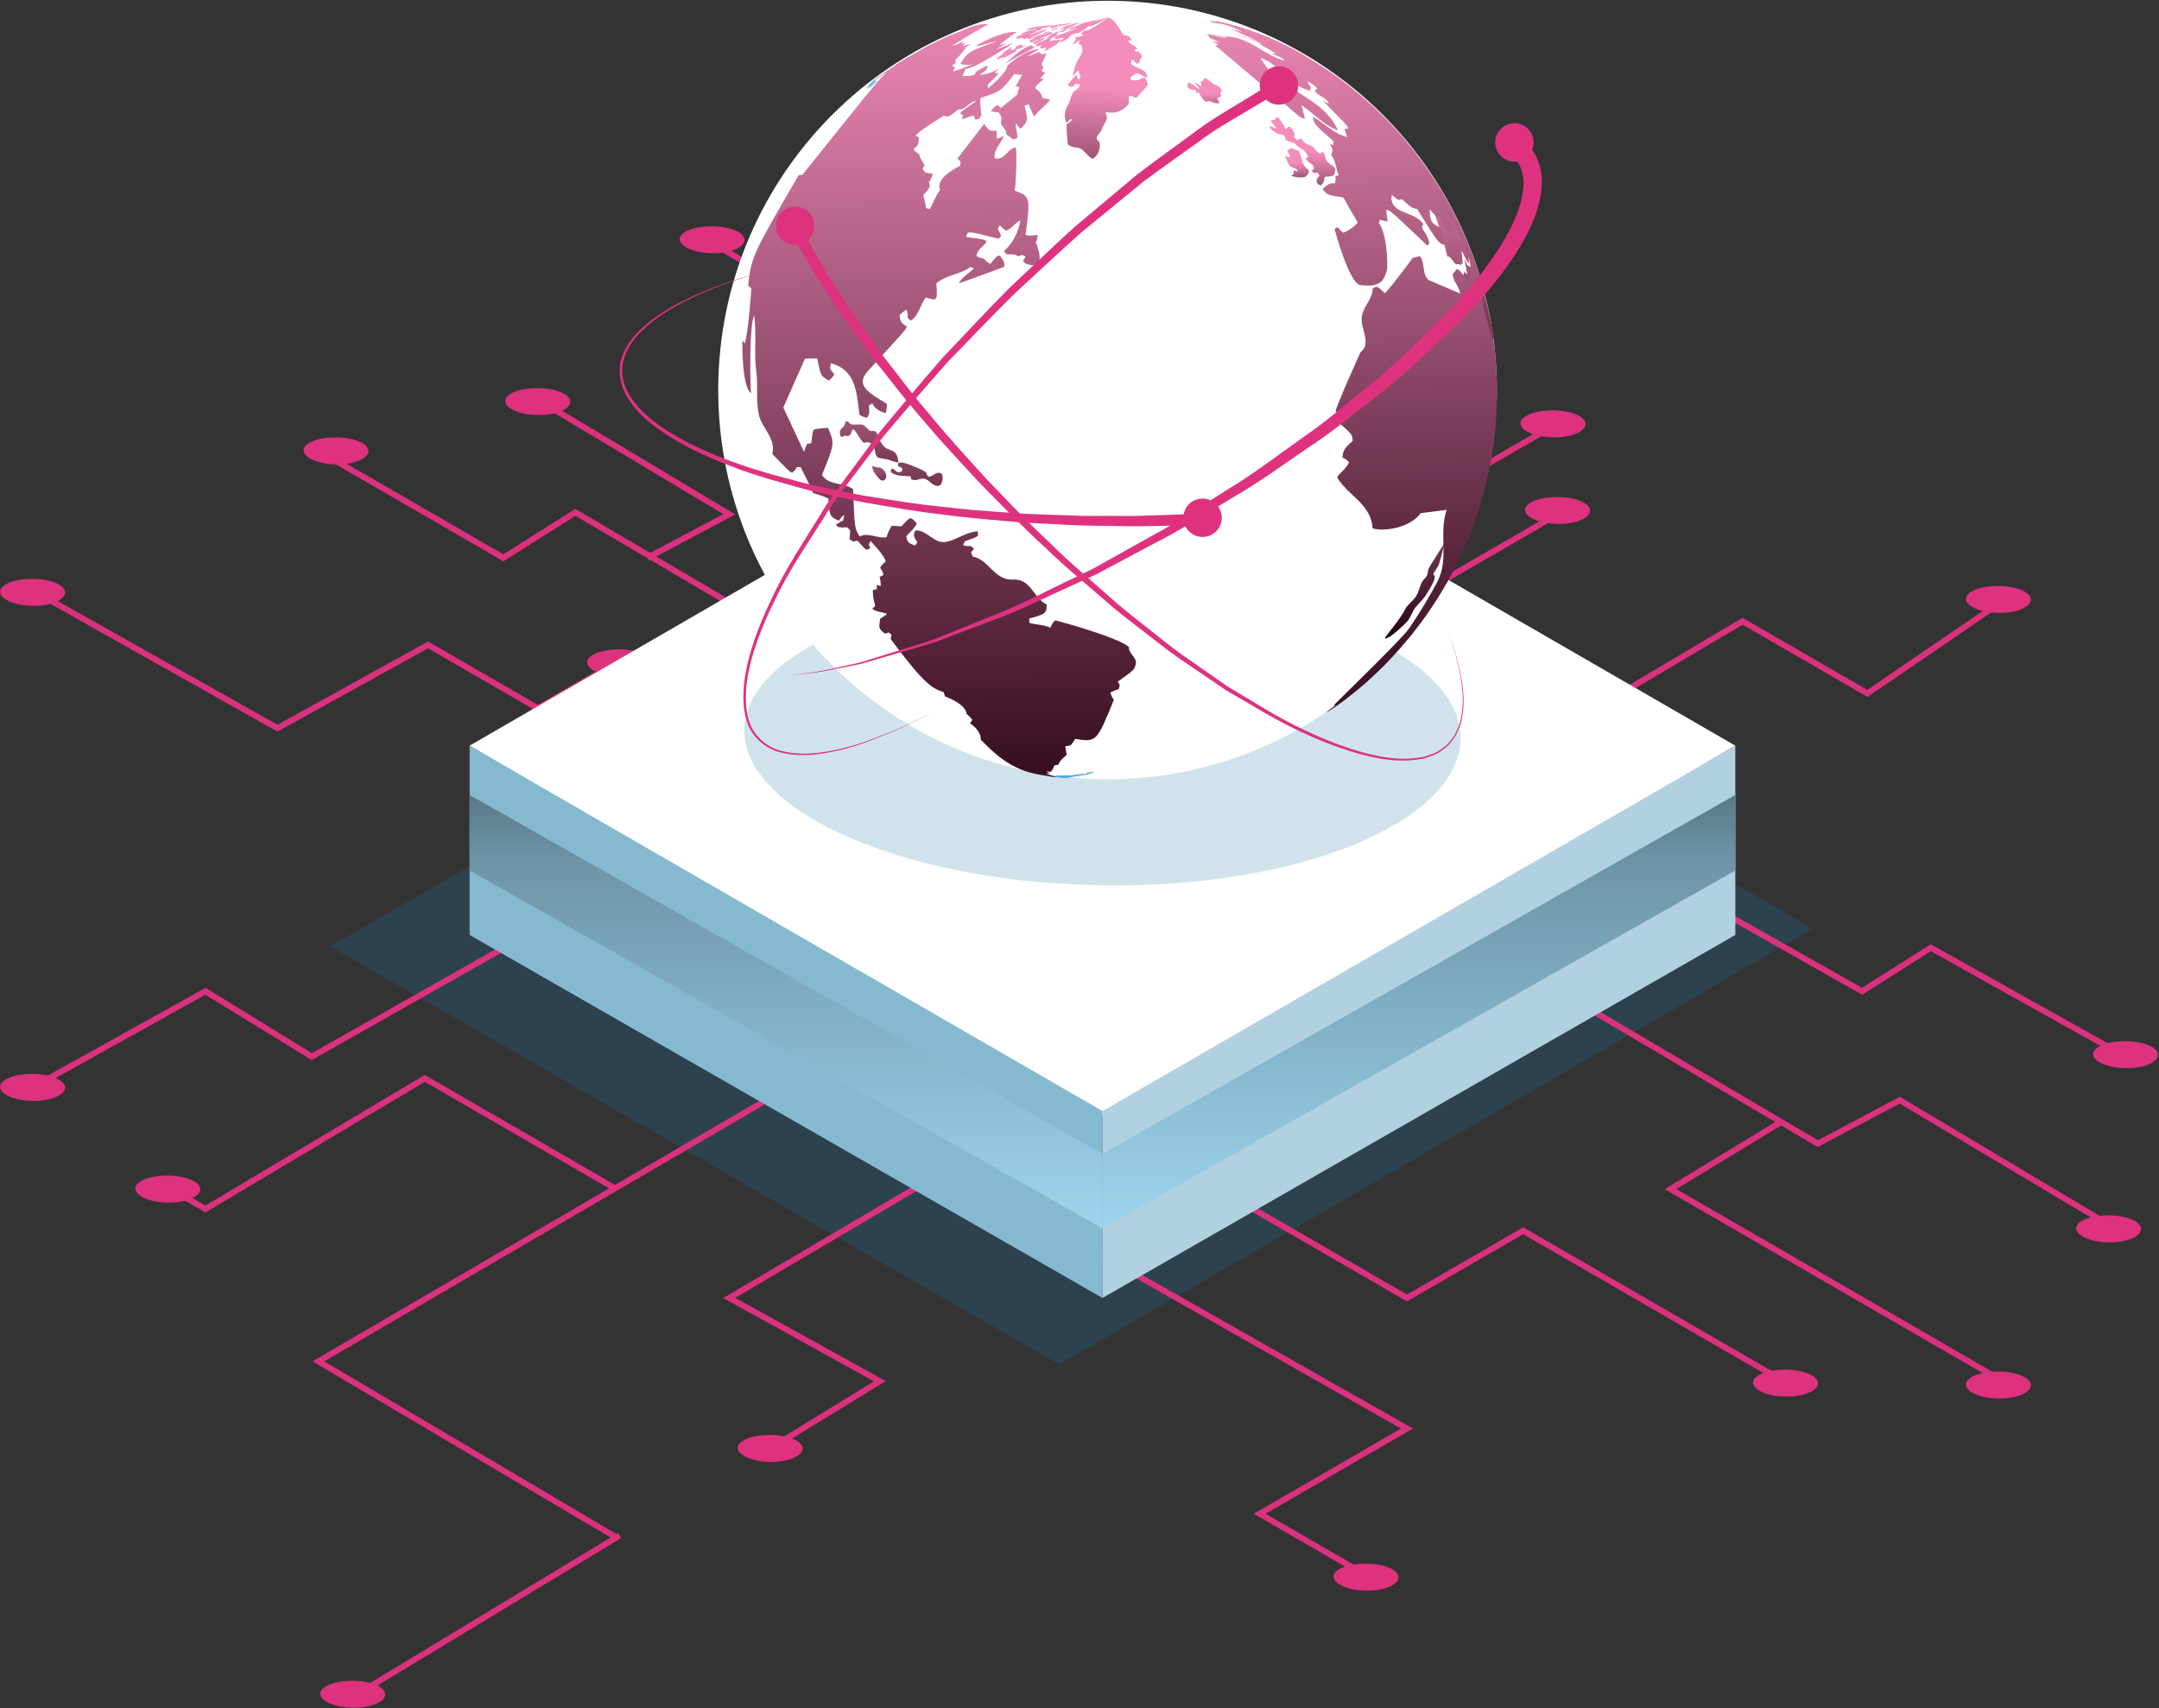 <svg width="1879" height="1487" viewBox="0 0 1879 1487" fill="none" xmlns="http://www.w3.org/2000/svg">
<rect x="0" y="0" width="1879" height="1487" fill="#333333" stroke="none"/>
<g clip-path="url(#clip0_24962_24760)">
<path opacity="0.3" d="M921.855 1187.61L287.574 823.723L950.477 443.285L1577.4 808.547L921.855 1187.61Z" fill="#1E6590"/>
<path d="M926.759 805.977L277.105 1184.94L536.375 1338.18L539.234 1336.53L304.18 1478.78" stroke="#DB317D" stroke-width="5.17" stroke-miterlimit="10"/>
<path d="M536.387 1035.01L369.688 938.617L178.805 1052.31L143.176 1031.71" stroke="#DB317D" stroke-width="5.17" stroke-miterlimit="10"/>
<path d="M929.605 955.914L634.691 1129.75L765.75 1202.23L670.305 1260.73" stroke="#DB317D" stroke-width="5.17" stroke-miterlimit="10"/>
<path d="M995.141 997.121L1224.51 1129.75L1325.67 1071.26L1555.04 1203.9" stroke="#DB317D" stroke-width="5.17" stroke-miterlimit="10"/>
<path d="M923.926 1072.9L1224.5 1243.44L1096.29 1317.57L1191.74 1372.78" stroke="#DB317D" stroke-width="5.17" stroke-miterlimit="10"/>
<path d="M1292.91 824.93L1582.11 995.457L1653.35 957.57L1835.17 1066.01" stroke="#DB317D" stroke-width="5.17" stroke-miterlimit="10"/>
<path d="M1745.93 1203.9L1453.88 1035.02L1550.14 976.504" stroke="#DB317D" stroke-width="5.17" stroke-miterlimit="10"/>
<path d="M28.359 946.52L178.797 862.824L271.387 919.672L536.387 769.73L604.766 809.277L703.082 749.133" stroke="#DB317D" stroke-width="5.17" stroke-miterlimit="10"/>
<path d="M1188.91 730.195L1260.14 768.082L1352.72 711.238L1620.57 862.82L1680.38 824.918L1849.94 919.664" stroke="#DB317D" stroke-width="5.17" stroke-miterlimit="10"/>
<path d="M1292.91 673.355L1516.57 540.719L1625.22 603.543L1739.22 525.656" stroke="#DB317D" stroke-width="5.17" stroke-miterlimit="10"/>
<path d="M1123.35 654.398L1292.9 559.656L1224.5 523.406L1355.57 447.617" stroke="#DB317D" stroke-width="5.17" stroke-miterlimit="10"/>
<path d="M965.219 559.652L1096.29 483.859L1030.76 445.965L1191.73 349.578" stroke="#DB317D" stroke-width="5.17" stroke-miterlimit="10"/>
<path d="M1355.58 368.516L1221.65 445.961L1129.07 389.117" stroke="#DB317D" stroke-width="5.17" stroke-miterlimit="10"/>
<path d="M1161.84 256.484L995.133 349.578L1027.9 368.527L896.832 447.621L1040.43 527.348" stroke="#DB317D" stroke-width="5.17" stroke-miterlimit="10"/>
<path d="M980.813 568.668L637.555 370.172L765.766 296.031L614.746 208.703" stroke="#DB317D" stroke-width="5.17" stroke-miterlimit="10"/>
<path d="M828.469 638.73L500.769 445.965L438.094 485.512L277.125 392.434" stroke="#DB317D" stroke-width="5.17" stroke-miterlimit="10"/>
<path d="M730.148 768.082L372.547 561.297L241.461 633.793L28.359 513.871" stroke="#DB317D" stroke-width="5.17" stroke-miterlimit="10"/>
<path d="M536.402 576.949L468.012 616.496" stroke="#DB317D" stroke-width="5.17" stroke-miterlimit="10"/>
<path d="M470.863 349.578L634.695 447.617L563.438 485.523" stroke="#DB317D" stroke-width="5.17" stroke-miterlimit="10"/>
<path d="M28.591 504.326C35.785 504.401 42.913 505.591 48.278 507.855C53.686 510.135 56.138 513.023 56.138 515.708C56.138 518.392 53.686 521.28 48.278 523.562C42.917 525.822 35.791 526.92 28.599 526.845C21.407 526.771 14.201 525.527 8.679 523.15C5.917 521.961 3.879 520.624 2.54 519.242C1.203 517.862 0.582 516.46 0.582 515.12C0.582 513.781 1.202 512.411 2.535 511.09C3.871 509.766 5.905 508.514 8.666 507.438C14.189 505.288 21.398 504.25 28.591 504.326Z" fill="#DE327F" stroke="#DB317D"/>
<path d="M292.661 381.17C299.855 381.245 306.983 382.434 312.349 384.698C317.757 386.978 320.207 389.867 320.207 392.553C320.207 395.239 317.755 398.128 312.349 400.41C306.985 402.671 299.86 403.767 292.668 403.693C285.477 403.618 278.271 402.374 272.749 399.997C269.987 398.808 267.95 397.471 266.61 396.088C265.273 394.708 264.652 393.306 264.652 391.966C264.653 390.628 265.273 389.258 266.605 387.938C267.942 386.614 269.975 385.361 272.736 384.285C278.26 382.134 285.468 381.095 292.661 381.17Z" fill="#DE327F" stroke="#DB317D"/>
<path d="M468.245 338.297C475.215 338.37 482.122 339.488 487.423 341.618L487.931 341.827C493.338 344.105 495.789 346.993 495.789 349.678C495.789 352.363 493.337 355.253 487.931 357.535C482.569 359.796 475.445 360.892 468.253 360.818C461.062 360.743 453.855 359.499 448.331 357.122C445.569 355.934 443.532 354.597 442.192 353.215C440.855 351.835 440.234 350.432 440.234 349.092C440.235 347.754 440.855 346.383 442.188 345.063C443.524 343.739 445.557 342.486 448.318 341.41C453.842 339.261 461.051 338.222 468.245 338.297Z" fill="#DE327F" stroke="#DB317D"/>
<path d="M619.983 197.443C626.953 197.516 633.861 198.634 639.162 200.762L639.67 200.971C645.08 203.252 647.53 206.142 647.529 208.827C647.528 211.429 645.226 214.221 640.168 216.468L639.67 216.683C634.308 218.944 627.184 220.04 619.992 219.966C612.801 219.891 605.595 218.647 600.07 216.27C597.31 215.081 595.274 213.744 593.935 212.361C592.598 210.981 591.976 209.579 591.977 208.239C591.977 206.901 592.596 205.53 593.929 204.21C595.264 202.886 597.297 201.634 600.058 200.558C605.581 198.407 612.79 197.368 619.983 197.443Z" fill="#DE327F" stroke="#DB317D"/>
<path d="M1162.09 243.561C1169.28 243.636 1176.41 244.825 1181.77 247.089H1181.77C1187.18 249.369 1189.63 252.258 1189.63 254.942C1189.63 257.626 1187.18 260.515 1181.77 262.797C1176.41 265.06 1169.28 266.157 1162.09 266.083C1154.9 266.008 1147.69 264.763 1142.17 262.384C1139.41 261.196 1137.38 259.859 1136.04 258.477C1134.7 257.097 1134.08 255.695 1134.08 254.355C1134.08 253.017 1134.7 251.647 1136.03 250.327C1137.37 249.003 1139.4 247.751 1142.16 246.676C1147.68 244.525 1154.89 243.486 1162.09 243.561Z" fill="#DE327F" stroke="#DB317D"/>
<path d="M1189.11 339.961C1196.3 340.035 1203.43 341.223 1208.79 343.488C1214.2 345.77 1216.65 348.658 1216.65 351.342C1216.65 354.026 1214.2 356.914 1208.79 359.196C1203.43 361.458 1196.31 362.556 1189.11 362.483C1181.92 362.409 1174.72 361.163 1169.2 358.782H1169.19C1166.43 357.595 1164.4 356.259 1163.06 354.877C1161.72 353.498 1161.1 352.096 1161.1 350.756C1161.1 349.418 1161.72 348.049 1163.05 346.729C1164.39 345.405 1166.42 344.153 1169.18 343.078C1174.7 340.927 1181.91 339.887 1189.11 339.961Z" fill="#DE327F" stroke="#DB317D"/>
<path d="M1351.83 357.666C1358.8 357.737 1365.71 358.853 1371.01 360.981L1371.52 361.19C1376.93 363.474 1379.38 366.363 1379.38 369.048C1379.38 371.732 1376.92 374.62 1371.52 376.902C1366.16 379.165 1359.03 380.263 1351.84 380.189C1344.65 380.115 1337.44 378.871 1331.92 376.49C1329.16 375.302 1327.12 373.966 1325.78 372.584C1324.44 371.204 1323.82 369.803 1323.82 368.463C1323.82 367.124 1324.44 365.754 1325.77 364.433C1327.11 363.109 1329.14 361.857 1331.9 360.782C1337.43 358.632 1344.64 357.592 1351.83 357.666Z" fill="#DE327F" stroke="#DB317D"/>
<path d="M1355.8 433.055C1363 433.129 1370.12 434.317 1375.49 436.582C1380.89 438.864 1383.34 441.751 1383.34 444.435C1383.34 447.035 1381.04 449.827 1375.98 452.074L1375.49 452.29C1370.12 454.552 1363 455.65 1355.81 455.577C1348.62 455.503 1341.41 454.257 1335.89 451.876C1333.13 450.689 1331.09 449.353 1329.75 447.971C1328.41 446.592 1327.79 445.19 1327.79 443.85C1327.79 442.512 1328.41 441.143 1329.75 439.823C1331.08 438.499 1333.12 437.247 1335.88 436.172C1341.4 434.021 1348.61 432.981 1355.8 433.055Z" fill="#DE327F" stroke="#DB317D"/>
<path d="M1739.45 510.502C1746.42 510.573 1753.33 511.689 1758.63 513.817L1759.14 514.026C1764.55 516.31 1767 519.2 1767 521.885C1767 524.569 1764.55 527.457 1759.14 529.738C1753.78 532 1746.65 533.097 1739.46 533.023C1732.27 532.949 1725.07 531.705 1719.54 529.326C1716.78 528.138 1714.74 526.802 1713.4 525.42C1712.07 524.04 1711.45 522.639 1711.45 521.299C1711.45 519.96 1712.07 518.59 1713.4 517.269C1714.73 515.945 1716.77 514.693 1719.53 513.618C1725.05 511.468 1732.26 510.428 1739.45 510.502Z" fill="#DE327F" stroke="#DB317D"/>
<path d="M1850.16 906.748C1857.36 906.822 1864.48 908.008 1869.84 910.272H1869.85C1875.26 912.554 1877.71 915.444 1877.71 918.129C1877.71 920.814 1875.25 923.703 1869.85 925.984C1864.48 928.247 1857.36 929.344 1850.17 929.269C1843.2 929.197 1836.22 928.027 1830.77 925.792L1830.25 925.572L1829.74 925.347C1827.23 924.217 1825.36 922.961 1824.11 921.666C1822.77 920.286 1822.15 918.885 1822.15 917.545C1822.15 916.206 1822.77 914.836 1824.11 913.515C1825.44 912.191 1827.48 910.939 1830.24 909.864C1835.76 907.714 1842.97 906.674 1850.16 906.748Z" fill="#DE327F" stroke="#DB317D"/>
<path d="M1835.4 1058.36C1842.6 1058.43 1849.72 1059.62 1855.09 1061.88C1860.49 1064.16 1862.94 1067.05 1862.94 1069.74C1862.94 1072.34 1860.64 1075.13 1855.58 1077.38L1855.09 1077.59C1849.72 1079.86 1842.6 1080.95 1835.41 1080.88C1828.21 1080.81 1821.01 1079.56 1815.48 1077.18C1812.72 1075.99 1810.68 1074.66 1809.34 1073.28C1808.01 1071.9 1807.39 1070.5 1807.39 1069.16C1807.39 1067.82 1808.01 1066.45 1809.34 1065.13C1810.68 1063.8 1812.71 1062.55 1815.47 1061.47C1821 1059.32 1828.21 1058.28 1835.4 1058.36Z" fill="#DE327F" stroke="#DB317D"/>
<path d="M1739.45 1194.29C1746.65 1194.36 1753.78 1195.55 1759.14 1197.82C1764.55 1200.1 1767 1202.99 1767 1205.67C1767 1208.35 1764.55 1211.24 1759.14 1213.52C1753.78 1215.79 1746.65 1216.88 1739.46 1216.81C1732.27 1216.74 1725.07 1215.49 1719.54 1213.11C1716.78 1211.92 1714.74 1210.59 1713.4 1209.21C1712.07 1207.83 1711.45 1206.43 1711.45 1205.09C1711.45 1203.75 1712.07 1202.38 1713.4 1201.06C1714.73 1199.73 1716.77 1198.48 1719.53 1197.41C1725.05 1195.25 1732.26 1194.21 1739.45 1194.29Z" fill="#DE327F" stroke="#DB317D"/>
<path d="M1554.21 1192.62C1561.18 1192.69 1568.08 1193.81 1573.38 1195.94L1573.89 1196.15C1579.3 1198.43 1581.75 1201.32 1581.75 1204C1581.75 1206.69 1579.3 1209.58 1573.89 1211.86C1568.53 1214.12 1561.4 1215.22 1554.21 1215.14C1547.02 1215.07 1539.82 1213.83 1534.3 1211.45C1531.53 1210.26 1529.5 1208.92 1528.16 1207.54C1526.82 1206.16 1526.2 1204.76 1526.2 1203.42C1526.2 1202.08 1526.82 1200.71 1528.15 1199.39C1529.49 1198.07 1531.52 1196.81 1534.28 1195.74C1539.81 1193.59 1547.02 1192.55 1554.21 1192.62Z" fill="#DE327F" stroke="#DB317D"/>
<path d="M1189.1 1361.5C1196.29 1361.58 1203.42 1362.77 1208.78 1365.03H1208.78C1214.19 1367.31 1216.64 1370.2 1216.64 1372.88C1216.64 1375.49 1214.34 1378.28 1209.28 1380.53L1208.78 1380.74C1203.42 1383 1196.3 1384.1 1189.1 1384.03C1181.91 1383.95 1174.71 1382.71 1169.18 1380.33C1166.42 1379.14 1164.39 1377.8 1163.05 1376.42C1161.71 1375.04 1161.09 1373.64 1161.09 1372.3C1161.09 1370.96 1161.71 1369.59 1163.04 1368.27C1164.38 1366.95 1166.41 1365.7 1169.17 1364.62V1364.62C1174.7 1362.47 1181.9 1361.43 1189.1 1361.5Z" fill="#DE327F" stroke="#DB317D"/>
<path d="M670.541 1249.47C677.511 1249.54 684.418 1250.66 689.72 1252.79L690.228 1253C695.636 1255.28 698.086 1258.17 698.086 1260.85C698.085 1263.54 695.633 1266.43 690.228 1268.71C684.864 1270.97 677.739 1272.07 670.547 1272C663.356 1271.92 656.15 1270.68 650.628 1268.3C647.866 1267.11 645.829 1265.77 644.489 1264.39C643.152 1263.01 642.531 1261.61 642.531 1260.27C642.532 1258.93 643.152 1257.56 644.484 1256.24C645.821 1254.92 647.854 1253.67 650.615 1252.59C656.138 1250.44 663.347 1249.4 670.541 1249.47Z" fill="#DE327F" stroke="#DB317D"/>
<path d="M307.239 1463.45C314.433 1463.52 321.561 1464.71 326.923 1466.97C332.333 1469.26 334.785 1472.15 334.784 1474.83C334.784 1477.51 332.331 1480.4 326.923 1482.68C321.563 1484.95 314.439 1486.04 307.247 1485.97C300.28 1485.9 293.299 1484.73 287.847 1482.49L287.323 1482.27L286.814 1482.05C284.311 1480.92 282.443 1479.66 281.188 1478.37C279.851 1476.99 279.23 1475.59 279.23 1474.25C279.231 1472.91 279.851 1471.54 281.184 1470.22C282.52 1468.89 284.554 1467.64 287.315 1466.56C292.837 1464.41 300.046 1463.37 307.239 1463.45Z" fill="#DE327F" stroke="#DB317D"/>
<path d="M146.279 1023.75C153.249 1023.82 160.157 1024.94 165.458 1027.07L165.966 1027.28C171.374 1029.56 173.825 1032.45 173.824 1035.13C173.824 1037.82 171.372 1040.71 165.966 1042.99C160.604 1045.25 153.48 1046.35 146.288 1046.28C139.097 1046.2 131.89 1044.96 126.366 1042.58V1042.58C123.605 1041.39 121.567 1040.05 120.228 1038.67C118.89 1037.29 118.269 1035.89 118.27 1034.55C118.27 1033.21 118.89 1031.84 120.223 1030.52C121.475 1029.28 123.34 1028.11 125.844 1027.08L126.354 1026.88C131.877 1024.72 139.086 1023.68 146.279 1023.75Z" fill="#DE327F" stroke="#DB317D"/>
<path d="M28.591 935.258C35.785 935.332 42.913 936.52 48.278 938.785C53.686 941.067 56.138 943.954 56.138 946.638C56.138 949.322 53.686 952.211 48.278 954.493C42.917 956.755 35.791 957.853 28.599 957.779C21.632 957.707 14.651 956.537 9.201 954.299L8.679 954.08C5.917 952.892 3.879 951.556 2.54 950.174C1.203 948.795 0.582 947.395 0.582 946.055C0.582 944.717 1.202 943.347 2.535 942.027C3.871 940.703 5.905 939.451 8.666 938.375C14.189 936.224 21.398 935.184 28.591 935.258Z" fill="#DE327F" stroke="#DB317D"/>
<path d="M539.491 565.68C546.461 565.752 553.368 566.869 558.669 568.998L559.177 569.207C564.587 571.489 567.038 574.376 567.038 577.06C567.038 579.744 564.585 582.632 559.177 584.915C553.815 587.177 546.691 588.275 539.499 588.202C532.308 588.128 525.101 586.882 519.577 584.501C516.815 583.314 514.778 581.978 513.438 580.596C512.101 579.217 511.48 577.817 511.48 576.477C511.481 575.139 512.101 573.769 513.434 572.449C514.77 571.125 516.803 569.873 519.564 568.797C525.088 566.646 532.297 565.606 539.491 565.68Z" fill="#DE327F" stroke="#DB317D"/>
<path d="M408.707 649.039L959.09 330.625L1510.28 649.039L959.488 971.762L408.707 649.039Z" fill="white"/>
<path d="M408.707 649.039V813.793L959.492 1129.76V967.043L408.707 649.039Z" fill="#85B9D0"/>
<path d="M1510.28 649.039V813.793L959.492 1129.76V967.043L1510.28 649.039Z" fill="#B1D1E1"/>
<path d="M408.707 691.965V757.73L959.492 1069.19V1004.23L408.707 691.965Z" fill="url(#paint0_linear_24962_24760)"/>
<path d="M1510.28 691.965V757.73L959.492 1069.19V1004.23L1510.28 691.965Z" fill="url(#paint1_linear_24962_24760)"/>
<g opacity="0.6">
<path d="M1181.21 734.051C1061.2 784.672 863.812 782.629 740.352 729.473C616.907 676.324 616.911 594.219 740.379 546.121C863.848 498.012 1061.23 500.058 1181.22 550.715C1301.22 601.332 1301.22 683.414 1181.21 734.051Z" fill="#B1D1E1"/>
</g>
<path d="M1302.69 339.463C1302.69 526.574 1151 678.263 963.893 678.263C776.771 678.263 625.082 526.574 625.082 339.463C625.082 152.33 776.771 0.652 963.893 0.652C1151 0.652 1302.69 152.332 1302.69 339.463Z" fill="white"/>
<path d="M828.23 30.105C828.285 30.061 828.336 30.042 828.41 30.02C828.366 30.042 828.304 30.064 828.249 30.105C828.377 30.105 831.578 28.689 832.046 28.466C831.94 28.488 831.844 28.551 831.749 28.583C831.771 28.572 831.812 28.551 831.845 28.529L828.23 30.105Z" fill="url(#paint2_linear_24962_24760)"/>
<path d="M814.652 36.421C814.747 36.378 814.853 36.315 814.948 36.282C814.981 36.261 815.022 36.239 815.033 36.228C815.139 36.195 815.212 36.144 815.31 36.1C815.427 36.046 815.555 35.983 815.683 35.929C815.833 35.855 815.98 35.768 816.151 35.705C816.312 35.632 816.491 35.545 816.652 35.471C816.823 35.387 816.981 35.311 817.163 35.248C817.313 35.175 817.482 35.099 817.631 35.036C817.759 34.973 817.877 34.919 818.005 34.856C820.247 33.847 822.427 32.731 824.658 31.732C824.615 31.754 824.574 31.776 824.53 31.787C825.497 31.267 826.498 30.861 827.486 30.426L814.336 36.582C814.428 36.527 814.564 36.462 814.652 36.421Z" fill="url(#paint3_linear_24962_24760)"/>
<path d="M762.498 68.227C760.044 69.917 760.044 69.917 753.441 76.965C754.824 76.698 755.705 75.605 756.865 74.935C756.536 75.817 755.665 76.328 755.324 77.188C756.334 77.251 763.287 70.758 763.5 70.257C762.958 70.268 762.958 70.268 760.607 71.68C761.138 71.073 761.807 70.616 762.371 70.042C762.063 70.085 761.679 70.181 761.423 70.319C762.477 68.618 764.496 67.96 765.75 66.471C765.473 66.556 765.114 66.694 764.869 66.822C766.357 65.429 771.076 62.239 771.12 62.199C770.323 62.922 769.43 63.559 768.632 64.283C773.83 61.785 777.924 57.692 782.771 54.696C782.675 54.908 782.526 55.175 782.376 55.354C782.888 55.332 782.888 55.332 794.239 48.265C793.953 48.393 793.697 48.54 793.409 48.678C797.992 44.841 803.933 43.268 808.643 39.621C807.9 39.918 807.198 40.302 806.485 40.631C806.986 40.345 807.462 40.068 807.985 39.79C799.725 44.392 788.774 50.621 780.737 55.61L762.498 68.227Z" fill="url(#paint4_linear_24962_24760)"/>
<path d="M951.28 672.424C951.705 672.245 952.121 672.052 952.513 671.828C951.8 671.755 951.196 672.125 950.527 672.212C950.951 671.894 951.452 671.7 951.898 671.404C950.135 671.594 948.603 672.574 946.924 673.042C947.509 672.735 948.145 672.574 948.687 672.171C948.028 672.15 945.816 672.182 945.391 673.331C944.795 673.532 939.586 674.553 938.481 674.67C940.427 673.957 942.542 673.872 944.466 673.118C944.36 673.118 944.21 673.118 944.093 673.129C943.105 673.214 934.729 674.553 934.652 674.563C929.272 675.551 923.799 674.278 918.419 675.276C920.406 676.828 922.574 675.393 924.648 675.595C921.075 676.381 917.621 675.116 914.103 675.116C914.486 675.296 914.486 675.295 915.017 675.412C913.39 675.456 910.54 675.051 908.469 674.743C908.524 674.732 908.63 674.732 908.703 674.71C907.928 674.572 905.046 674.242 905.016 674.242C905.484 674.359 905.982 674.455 906.461 674.55C906.036 674.506 905.609 674.433 905.206 674.359C908.023 674.827 911.776 675.464 914.593 675.881L916.048 676.093C921.363 676.828 927.37 677.655 930.135 677.059C929.762 676.964 929.381 676.996 929.019 676.825C946.54 674.444 948.036 673.818 951.28 672.424Z" fill="url(#paint5_linear_24962_24760)"/>
<path d="M1291.87 337.578C1291.12 424.303 1291.06 433.371 1274.02 469.262C1244.47 531.504 1244.47 531.504 1160.69 613.894C1161.17 613.85 1161.82 613.81 1162.3 613.766C1161.81 614.245 1161.81 614.245 1153.64 620.292C1159.71 617.326 1167.42 611.883 1179.48 602.083L1190.3 592.759C1212.66 571.199 1214.97 568.946 1228.77 552.065C1248.4 525.563 1249.58 523.969 1259.72 506.184C1274.96 476.376 1275.88 474.59 1282.78 455.837C1293.3 422.722 1293.71 421.416 1297.36 401.78C1302.24 367.272 1302.64 364.456 1302.89 341.184C1302.52 331.33 1302.24 318.18 1301.39 308.366C1302.67 323.653 1302.67 323.653 1300.91 346.668C1299.33 343.299 1299.74 339.462 1298.38 336.06C1297.86 335.965 1297.18 335.815 1296.67 335.72C1295.38 333.072 1297.04 329.436 1293.88 327.416C1293.45 327.596 1292.85 327.83 1292.42 328.002C1292.24 330.859 1291.92 334.685 1291.87 337.578Z" fill="url(#paint6_linear_24962_24760)"/>
<path d="M1259.72 223.467C1260.15 223.413 1260.73 223.329 1261.19 223.255C1263.5 225.212 1264.96 227.901 1267.04 230.08C1270.16 229.846 1270.16 229.846 1271.66 230.94C1271.67 230.44 1271.68 229.748 1271.68 229.24C1272.09 229.43 1272.64 229.697 1273.02 229.887C1273.06 229.727 1273.06 229.727 1271.97 218.375C1274.44 221.873 1275.46 226.243 1278.53 229.389C1277.67 217.439 1277.67 217.439 1275.85 212.508C1276.89 213.784 1276.89 213.784 1278.19 216.547C1278.1 216.122 1277.96 215.559 1277.86 215.142C1281 221.192 1282.11 227.092 1285.12 242.825C1284.07 240.147 1283.58 237.298 1282.34 234.682C1283.72 244.942 1283.72 244.942 1283.63 245.122C1282.8 244.61 1282.8 244.61 1274.35 224.923C1275.1 229.602 1276.45 234.163 1276.89 238.903C1276.09 238.278 1275.13 237.309 1274.5 236.511C1272.32 243.007 1271.91 244.175 1284.72 284.488C1289.88 300.689 1296.81 316.326 1300.31 333.071C1301.84 327.852 1301.84 327.852 1299.36 291.419L1298.2 283.998C1290.89 249.12 1290.75 248.448 1284.34 229.697C1271.85 197.73 1271.37 196.476 1261.99 179.053C1244.71 149.947 1244.03 148.82 1231.74 132.821C1210.72 107.764 1209.47 106.265 1193.95 91.702C1173.89 74.427 1160.62 63.021 1131.14 45.81C1194.53 81.812 1241.36 144.757 1259.72 223.467Z" fill="url(#paint7_linear_24962_24760)"/>
<path d="M1213.23 551.085C1213.45 550.883 1213.69 550.69 1213.91 550.467C1213.68 550.671 1213.44 550.862 1213.23 551.085ZM1244.73 492.35C1244.8 492.201 1256.71 473.373 1256.73 473.344C1256.78 473.515 1256.85 473.738 1256.88 473.896C1256.86 474.046 1252.81 490.883 1251.8 492.467C1247.75 498.751 1247.75 498.751 1247.6 499.271C1247.35 500.101 1247.71 500.376 1248.04 500.643C1248.89 501.301 1248.92 502.779 1248.09 505.043C1246.92 508.244 1245.25 511.145 1240.77 518.278C1240.65 518.468 1240.46 518.746 1240.32 518.936C1237.84 522.412 1234.68 525.304 1231.99 528.6C1228.87 532.426 1227.88 537.507 1224.46 541.154C1224.34 541.293 1210.51 555.654 1205.38 555.899C1205.52 554.762 1205.52 554.612 1211.01 547.672C1219.69 536.647 1221.9 532.32 1222.98 530.228C1225.2 525.868 1229.57 523.285 1232.22 519.298C1234.86 515.322 1235.48 510.508 1237.7 506.371C1238.78 504.393 1240.8 503.16 1241.79 501.119C1242.45 499.736 1242.57 498.727 1242.71 497.45C1242.83 496.4 1242.91 495.774 1244.73 492.35Z" fill="url(#paint8_linear_24962_24760)"/>
<path d="M988.434 578.128C987.168 583.07 987.168 583.07 972.731 593.352C973.261 594.212 973.996 595.338 974.538 596.19C974.282 597.265 973.92 598.71 973.645 599.782C971.414 600.485 968.51 601.663 966.417 602.716C966.79 604.82 968.055 607.511 969.394 609.18C954.364 646.015 954.364 646.015 935.694 643.154C932.069 649.022 932.069 649.022 927.19 649.49C927.446 651.765 927.881 654.783 928.306 657.028C922.522 662.259 922.522 662.259 921.151 665.577C920.076 665.767 918.631 666.023 917.559 666.202C917.156 668.105 915.773 670.486 914.38 671.825C913.21 671.73 911.669 671.602 910.51 671.517C911.476 672.048 912.763 672.772 913.743 673.314C912.617 673.303 911.139 673.303 910.012 673.292C918.337 676.068 918.337 676.068 919.581 676.544C918.528 676.416 917.126 676.226 916.051 676.087L914.595 675.875C911.8 675.428 908.025 674.832 905.209 674.353C904.21 674.163 902.923 673.907 901.935 673.716C899.872 673.292 899.872 673.27 899.872 673.27H899.85C899.839 673.27 899.839 673.27 899.839 673.27H899.828C877.716 668.401 863.725 654.176 853.531 643.791C853.754 638.838 850.619 634.032 844.196 629.514C844.833 628.6 845.674 627.378 846.311 626.464C844.928 624.795 842.909 622.7 841.241 621.317C840.506 612.505 822.563 606.17 822.381 606.137C822.084 605.062 821.69 603.617 821.382 602.545C811.092 598.824 805.426 596.772 775.172 556.28C775.406 555.164 775.713 553.675 775.947 552.57C775.172 551.923 774.151 551.071 773.387 550.423C772.44 550.763 771.196 551.242 770.241 551.594C764.67 547.128 764.724 546.798 766.03 538.411C767.987 537.453 770.42 535.752 772.069 534.296C767.838 532.478 762.8 532.998 759.088 529.746C759.885 529.065 760.939 528.162 761.736 527.47C759.951 520.678 759.951 520.678 759.545 513.596C760.609 513.352 762.043 513.033 763.118 512.799C763.097 511.705 763.075 510.227 763.056 509.131C764.087 509.397 765.448 509.727 766.479 509.982C766.651 507.634 766.289 504.401 765.47 502.18C766.479 501.69 767.818 500.999 768.828 500.49C768.711 498.438 767.372 495.771 765.968 494.25C767.062 492.282 769.114 489.966 770.932 488.646C768.964 484.202 768.156 482.373 757.686 470.85C757.229 471.754 756.603 472.946 756.146 473.85C756.541 474.87 757.039 476.242 757.433 477.262C756.475 477.635 755.212 478.122 754.287 478.495C750.812 476.634 749.046 472.957 746.09 470.565C745.081 470.821 743.742 471.172 742.743 471.436C741.722 470.818 740.351 470.001 739.33 469.373C739.649 467.035 739.926 463.886 739.894 461.527C739.118 460.773 738.065 459.763 737.289 458.996C730.072 459.263 730.072 459.263 727.339 456.892C729.179 455.575 731.783 453.969 733.803 452.979C734.07 451.512 734.461 449.566 734.75 448.099C733.038 449.28 731.114 451.406 730.156 453.234C721.929 449.62 721.885 449.024 720.949 433.877C714.091 431.016 714.091 431.016 707.65 429.177C704.651 421.407 700.389 414.22 696.903 406.692C695.904 406.619 694.565 406.542 693.574 406.491C692.766 408.276 690.981 410.412 689.342 411.498C686.95 410.393 686.95 410.393 672.121 395.115C675.479 381.211 662.936 372.736 660.405 360.852C657.746 348.349 659.82 335.561 658.152 322.985C656.056 306.975 658.682 290.785 656.344 274.785C652.178 281.293 652.635 333.36 653.634 342.226C645.396 336.612 646 296.451 646.066 296.078C646.662 296.938 647.47 298.076 648.052 298.928C651.285 290.731 653.879 251.463 653.898 251.068C653.046 250.281 651.901 249.228 651.049 248.431C654.388 222.493 654.388 222.493 695.071 152.456C696.048 152.35 697.357 152.222 698.345 152.127C766.414 67.165 766.414 67.165 772.578 62.691C769.049 64.721 765.603 66.945 761.97 68.836C766.806 65.157 766.806 65.157 780.808 56.524C776.894 58.407 774.739 59.428 762.501 68.218L780.743 55.599C788.844 50.719 799.676 44.289 807.99 39.779C810.02 38.759 812.752 37.398 814.815 36.41C814.665 36.443 814.486 36.516 814.336 36.571L827.486 30.415L828.229 30.096L831.844 28.523C829.971 29.438 827.476 30.619 825.592 31.5C850.521 20.933 850.521 20.933 860.218 21.05C845.26 29.416 845.26 29.416 828.749 39.76C832.564 39.537 835.468 36.848 839.061 35.996C838.231 36.655 837.126 37.529 836.317 38.198C837.572 37.953 839.262 37.635 840.517 37.401C839.57 38.209 838.296 39.292 837.349 40.1C839.668 39.782 842.718 38.952 844.906 38.092C842.95 39.613 840.228 41.472 838.059 42.675C839.123 42.367 840.514 41.962 841.578 41.676C837.507 44.27 835.605 48.991 831.629 51.68C831.65 52.712 831.683 54.094 831.713 55.136C830.736 55.667 829.427 56.391 828.439 56.932C829.299 57.539 830.407 58.348 831.245 58.952C830.619 59.844 829.778 61.026 829.16 61.907C831.998 61.651 831.999 61.651 846.455 56.051C840.628 56.688 840.258 56.603 835.664 55.7C842.618 44.993 842.618 44.993 867.587 36.013C861.39 36.65 855.754 39.85 849.429 40.021C858.007 34.165 877.028 26.351 884.735 27.998C878.07 32.08 869.8 39.425 869.756 39.469C871.841 38.84 874.603 37.937 876.677 37.237C873.392 39.3 869.99 41.151 866.694 43.148C871.903 41.48 876.772 38.916 882.014 37.365C881.79 37.578 848.632 59.806 840.226 60.051C839.395 61.891 838.386 64.368 837.684 66.259C844.349 66.079 844.349 66.079 848.113 65.089C849.528 62.049 849.527 62.049 859.646 56.924C858.816 60.996 858.816 60.996 852.556 64.993C872.342 64.887 880.707 44.678 897.578 39.417C898.353 40.043 899.363 40.873 900.12 41.491C872.268 56.247 872.268 56.247 865.622 63.486C866.632 63.464 867.982 63.431 869.002 63.401C868.589 64.868 868.589 64.868 859.755 73.68C859.755 74.668 859.798 75.988 859.817 76.987C859.989 76.859 876.636 63.102 876.666 57.289C892.644 42.577 903.486 42.863 903.943 42.873C902.985 43.799 902.985 43.799 894.141 48.869C897.755 48.221 900.955 46.349 904.389 45.211C905.143 45.913 906.164 46.849 906.92 47.538C908.058 47.135 909.587 46.602 910.717 46.21C909.451 49.633 909.451 49.634 906.401 55.83C906.912 56.682 907.612 57.817 908.145 58.669C907.666 59.646 907.029 60.944 906.54 61.91C907.476 62.283 908.708 62.762 909.634 63.121C908.485 64.866 906.678 67.002 905.073 68.319C906.093 68.436 907.486 68.605 908.518 68.722C901.671 74.538 901.671 74.538 900.939 76.737C905.423 79.948 905.924 81.031 907.296 85.113C909.348 85.603 912.037 86.292 914.045 86.847C909.868 92.151 904.096 95.915 900.054 101.347C899.447 100.623 899.447 100.623 895.229 90.728C894.176 91.122 892.774 91.642 891.71 92.026C894.815 105.198 894.815 105.198 888.319 112.086C886.703 110.959 884.991 108.695 884.365 106.822C883.004 111.468 886.15 115.784 885.312 120.375C884.237 120.661 882.814 121.045 881.739 121.333C880.016 119.994 877.689 118.25 875.871 117.006C875.531 113.689 875.531 113.689 871.002 107.737C872.107 101.815 871.598 101.134 869.089 97.871C867.081 97.681 864.411 97.265 862.435 96.84C863.742 94.747 866.24 92.366 868.398 91.152C869.057 92.004 869.938 93.15 870.6 94.012C871.982 93.386 871.982 93.386 885.557 82.15C885.59 80.204 886.3 77.548 887.301 75.855C886.343 75.569 885.081 75.174 884.123 74.878C887.056 69.351 887.141 69.19 889.715 65.181C887.631 65.149 884.847 64.852 882.795 64.427C871.185 79.45 871.185 79.45 853.166 85.296C852.943 93.991 854.165 99.839 854.176 99.861C853.601 100.914 852.848 102.305 852.273 103.347C851.264 103.603 849.925 103.932 848.926 104.188C848.531 103.135 848.012 101.722 847.639 100.658C843.875 100.936 840.634 103.2 836.881 103.453C837.294 102.517 837.869 101.252 838.296 100.307C837.414 99.828 836.255 99.18 835.373 98.701C839.518 94.342 845.004 91.697 849.522 87.826C843.366 88.199 840.732 95.98 834.013 95.153C825.497 102 825.497 102 821.352 100.745C802.441 112.714 802.441 112.714 796.72 118.073C797.602 118.541 798.783 119.156 799.676 119.635C799.251 126.577 799.08 126.694 795.104 129.672C795.923 131.416 798.048 133.275 799.823 134.01C800.8 137.55 800.8 137.55 804.618 143.714C804.106 144.662 803.437 145.905 802.928 146.839C803.546 147.805 804.406 149.081 805.024 150.039C807.043 150.379 809.702 150.88 811.71 151.294C811.242 153.642 809.87 156.682 808.403 158.598C809.903 162.585 809.903 162.585 803.385 170.08C804.172 171.843 804.172 171.844 806.074 181.145C807.021 181.412 808.316 181.771 809.274 182.038C812.251 176.478 814.271 170.417 818.173 165.336C813.484 154.323 835.289 144.542 835.512 144.468C835.673 143.437 835.926 142.054 836.086 141.023C835.289 140.087 834.195 138.832 833.376 137.899L856.476 107.878C860.803 114.66 863.429 114.225 867.383 113.555C867.32 115.681 867.277 118.519 867.31 120.645C869.383 120.337 872.028 119.251 873.795 118.125C871.37 124.789 864.76 129.723 865.652 137.771C874.57 140.057 876.688 129.01 884.095 128.33C885.053 133.166 884.425 157.395 883.129 165.9C896.78 171.13 896.78 171.13 892.6 204.373C895.332 205.383 895.332 205.383 902.966 204.512C903.167 206.447 902.553 209.19 901.521 210.837C912.344 238.157 892.867 229.525 892.644 229.408C891.792 228.888 891.082 227.674 890.412 226.942C891.082 225.889 891.952 224.477 892.614 223.445C891.721 222.966 890.529 222.34 889.625 221.861C888.659 222.234 887.372 222.713 886.403 223.083C882.735 221.276 882.735 221.276 876.007 221.371C875.305 220.552 874.339 219.458 873.626 218.65C885.968 208.05 888.064 191.849 888.042 191.713C883.546 194.105 880.664 198.655 875.945 200.781C873.988 199.771 871.544 197.888 870.194 196.114C869.663 196.965 868.918 198.1 868.365 198.941C869.342 200.781 870.513 203.309 871.288 205.244C870.663 206.02 869.789 207.051 869.13 207.827C841.725 200.767 841.725 200.767 840.938 206.327C856.141 208.273 856.141 208.273 858.789 210.102C856.375 214.704 850.412 216.788 849.805 222.667C851.4 224.006 854.238 224.994 856.331 225.092C857.618 226.847 859.913 228.823 861.891 229.737C867.239 223.04 867.239 223.04 870.162 222.37C874.372 228.42 874.372 228.42 873.947 232.151C866.496 235.245 834.603 246.618 834.592 246.618C837.398 240.675 843.469 237.975 847.699 233.468C846.711 233.161 845.391 232.744 844.414 232.448C835.558 239.208 823.396 239.083 814.902 246.64C815.923 262.065 815.923 262.065 805.78 259.004C800.623 265.19 800.07 274.375 792.673 279.085C791.876 278.383 790.793 277.428 789.995 276.715C790.091 274.513 789.783 271.495 789.029 269.422C786.988 270.622 784.479 272.644 782.863 274.375C783.48 279.309 783.671 280.794 789.081 284.079C789.125 286.142 789.125 286.142 755.392 322.86C744.24 335.011 755.242 341.559 771.881 351.498C771.966 353.912 771.541 357.142 770.924 359.472C770.573 359.418 762.375 358.057 759.219 351.136C758.326 351.689 757.134 352.423 756.23 352.976C756.75 359.875 756.75 359.875 754.584 363.638C752.48 363.309 749.748 362.215 747.992 361.012C745.472 338.348 743.676 321.954 723.137 316.108C722.179 320.37 721.915 321.646 726.177 325.571C725.219 327.557 723.244 330.004 721.33 331.131C714.219 327.176 714.219 327.176 711.275 312.23C710.148 311.879 710.148 311.879 700.612 312.113L681.711 354.69L699.708 393.27C700.356 391.068 701.483 388.221 702.547 386.189C703.557 386.093 704.874 385.965 705.864 385.859C707.236 381.927 706.109 377.45 708.501 373.73C715.093 372.647 715.931 372.614 720.588 372.423C726.477 386.085 726.477 386.085 715.346 413.425C721.755 423.279 734.491 419.409 742.465 425.916C743.771 459.902 743.771 459.902 748.164 466.929C756.072 463.07 763.706 469.171 771.552 467.536C773.316 462.221 774.135 460.871 776.102 457.597C778.622 457.703 781.97 457.915 784.479 458.149C787.168 455.725 789.051 452.429 792.527 450.878C794.483 451.825 796.671 453.972 797.926 455.768C795.746 460.212 791.74 463.124 788.657 466.804C790.113 472.426 790.113 472.426 796.437 474.895C797.033 473.991 797.82 472.799 798.424 471.896C794.331 466.73 795.044 464.847 796.777 461.69C807.28 461.2 812.978 474.203 824.269 471.493C833.422 469.313 841.194 463.062 850.858 462.436C851.019 463.467 851.177 464.817 851.305 465.848C849.699 467.677 849.699 467.677 839.801 471.068C839.3 472.11 838.62 473.504 838.122 474.533C840.024 475.267 842.822 475.542 844.841 475.246C845.671 475.915 846.787 476.797 847.636 477.458C846.901 478.501 845.924 479.872 845.211 480.904C845.595 481.968 846.126 483.38 846.509 484.444C860.574 486.986 865.549 505.473 881.643 504.471C897.431 503.484 899.494 521.034 910.837 526.042C911.305 534.163 908.945 534.813 895.814 538.332C895.814 539.469 895.814 540.958 895.814 542.085C901.82 543.903 908.305 543.658 914.121 546.347C914.962 544.21 916.598 541.467 918.299 539.916C918.756 539.978 972.845 554.342 982.582 563.26C982.003 569.21 989.805 571.868 988.434 578.128Z" fill="url(#paint9_linear_24962_24760)"/>
<path d="M781.971 402.341C780.164 402.776 775.625 401.002 774.275 400.449C772.903 399.875 772.903 399.875 765.993 398.811C762.646 398.299 762.189 396.09 761.476 392.465C760.817 389.18 760.371 387.011 757.382 385.566C756.468 385.13 754.683 384.502 752.982 385.215C752.631 385.364 751.833 385.705 750.718 384.567C750.026 383.876 749.166 382.515 747.433 379.815C743.519 373.736 743.307 373.755 741.979 373.853C740.662 375.608 741.149 378.476 738.523 379.423C737.418 379.818 736.386 379.105 735.282 379.222C734.188 379.35 733.39 380.422 732.165 380.158C731.496 380.009 731.039 377.81 731.039 377.788C730.878 376.884 730.815 375.567 731.21 374.748C731.381 374.386 731.689 373.94 731.901 373.599C732.636 372.429 733.964 371.825 734.707 370.644C735.409 369.517 735.314 368.102 736.057 367.008C736.577 366.254 737.535 366.69 738.237 367.199C739.214 367.868 739.736 369.079 741.013 369.346C744.159 369.983 747.392 369.079 750.527 369.708C753.259 370.516 754.566 373.077 756.661 374.683C758.256 375.905 760.392 374.299 761.965 375.649C762.338 375.978 762.953 376.501 764.061 379.252C765.443 382.708 766.644 385.694 769.387 388.649C772.065 391.542 776.468 391.349 779.189 394.166C781.323 396.386 781.971 402.286 781.971 402.341Z" fill="url(#paint10_linear_24962_24760)"/>
<path d="M771.344 414.8C771.026 418.191 767.602 419.753 765.06 416.629C759.83 410.143 759.83 410.143 758.98 405.604C759.704 405.838 761.618 406.401 763.487 406.774C764.252 406.924 765.019 406.818 765.795 406.946C767.961 407.572 771.693 411.025 771.344 414.8Z" fill="url(#paint11_linear_24962_24760)"/>
<path d="M820.378 416.786C820.166 418.659 819.358 422.983 816.285 422.972C811.182 422.961 808.962 417.467 804.262 416.658C800.903 416.073 797.883 418.593 794.492 417.679C793.705 417.467 793.153 417.137 792.908 416.732C792.494 416.052 793.185 414.86 792.143 414.552C791.876 414.468 791.876 414.468 784.308 414.117C779.736 413.915 775.983 411.45 775.953 411.428C774.859 410.576 775.229 407.792 776.41 407.953C778.813 408.315 779.886 411.194 782.523 411.131C784.107 411.077 786.148 409.145 785.16 407.708C784.629 406.921 783.086 406.292 781.927 405.974C780.745 403.081 781.821 402.188 785.848 402.7C787.421 403.019 788.676 403.253 797.945 407.038C803.568 409.335 806.417 411.047 806.387 412.152C806.355 413.3 807.386 414.405 807.832 414.672C809.003 415.374 810.257 414.598 812.35 413.3C815.719 411.197 817.197 411.197 818.898 411.939C818.933 411.95 820.825 412.821 820.378 416.786Z" fill="url(#paint12_linear_24962_24760)"/>
<path d="M927.408 21.643C925.824 21.983 924.208 22.133 922.602 22.495C920.137 23.037 917.785 24.101 915.268 24.504C914.533 24.61 913.736 24.109 913.885 23.75C914.28 22.868 922.317 20.827 925.068 20.9C922.994 21.91 920.646 21.932 918.572 22.824C919.092 23.015 923.558 21.643 923.579 21.624C924.409 20.87 933.807 19.774 933.88 19.774C933.597 19.994 929.42 21.219 927.408 21.643Z" fill="url(#paint13_linear_24962_24760)"/>
<path d="M896.768 33.795C896.566 33.849 895.513 34.179 894.971 33.934C894.971 33.667 895.184 33.498 895.238 33.253C893.687 32.627 892.462 34.581 890.9 33.795C890.963 33.082 889.825 32.976 889.145 32.998C887.572 33.019 886.145 33.721 884.616 33.868C884.594 33.814 884.562 33.751 884.572 33.708L885.242 31.729C887.879 30.401 890.886 30.38 893.586 29.326C892.152 29.337 890.843 30.303 889.332 29.974C889.395 29.579 889.003 29.454 888.864 29.177C889.384 28.676 895.701 26.839 897.764 26.583C900.697 26.21 901.941 25.859 902.325 25.712C902.398 25.639 902.398 25.639 902.398 25.639C902.058 25.437 901.473 25.489 895.839 26.776C893.044 27.424 892.682 27.478 892.299 27.468C893.159 26.744 898.836 25.756 898.89 25.745C899.252 25.682 901.432 25.233 902.654 24.874C901.878 24.885 901.878 24.885 900.518 25.192C895.276 26.373 893.575 25.544 893.513 25.511C895.086 23.989 912.361 21.886 914.381 22.055C914.103 22.183 914.103 22.183 911.926 22.735C913.681 22.512 915.265 21.268 917.157 21.875C916.509 22.354 911.882 23.598 910.236 23.821C909.172 23.949 907.259 24.384 906.227 24.779C906.29 24.863 906.323 24.991 906.323 25.097C906.037 25.277 905.727 25.405 905.43 25.609C907.109 25.759 908.554 24.844 910.16 24.651C909.512 25.13 902.687 26.755 901.889 26.893C901.889 26.893 900.869 27.171 900.624 27.658C901.476 27.702 902.229 27.329 903.049 27.223C902.921 27.413 902.921 27.413 901.699 27.87C898.7 28.975 896.691 29.89 895.736 30.581C896.544 30.815 903.582 27.742 903.634 27.699C904.175 27.402 909.779 25.647 910.99 25.903C911.001 25.976 911.011 26.063 911.022 26.137C908.641 28.123 905.506 27.966 902.785 28.997C902.964 29.169 903.157 29.209 905.473 28.646C907.046 28.251 907.164 28.232 907.482 28.221C906.578 29.103 897.935 32.124 897.883 32.102C897.437 32.029 896.533 32.622 896.522 32.644C898.648 32.698 900.466 31.463 902.485 31.133C902.265 31.498 896.811 33.773 896.768 33.795Z" fill="url(#paint14_linear_24962_24760)"/>
<path d="M882.295 45.946C879.851 47.157 877.533 48.605 874.991 49.634C873.81 50.102 872.525 50.028 871.311 50.368C870.185 50.665 869.238 51.444 868.111 51.784C867.931 51.838 867.686 51.868 867.504 51.857C867.218 51.454 868.067 50.603 868.067 50.592C868.247 50.431 868.462 50.208 868.642 50.05C869.651 49.157 870.832 48.529 871.82 47.636C872.596 46.956 873.108 46.052 873.894 45.383C874.692 44.692 875.552 44.066 876.403 43.426C878.276 41.992 880.485 41.162 881.356 41.29C881.356 41.333 881.335 41.385 881.324 41.429C878.485 42.672 880.249 43.513 880.281 43.524C881.207 43.747 884.195 42.259 883.811 41.238C885.076 39.695 888.116 38.666 889.711 38.919C890.051 39.431 889.499 39.801 889.499 40.258C889.711 40.438 889.744 40.46 891.712 39.79C893.127 39.311 893.317 39.249 893.584 39.216C893.265 39.534 887.387 42.555 886.334 42.629C886.312 42.629 884.238 42.746 883.814 43.576C883.824 43.619 883.846 43.66 883.868 43.704C884.293 43.715 884.666 43.48 885.079 43.448C885.082 43.467 883.667 45.277 882.295 45.946Z" fill="url(#paint15_linear_24962_24760)"/>
<path d="M915.681 26.586C915.001 26.777 914.884 26.564 915.064 26.268C915.075 26.257 915.616 25.587 916.827 25.152C918.572 24.515 920.409 24.186 922.208 23.718C921.772 24.205 916.032 26.513 915.681 26.586Z" fill="url(#paint16_linear_24962_24760)"/>
<path d="M909.833 28.894C909.811 28.894 907.814 29.563 907.876 29.267C907.92 29.149 909.248 28.151 910.312 27.8C910.747 27.661 913.787 27.174 914.117 27.258C914.117 27.269 914.128 27.291 914.128 27.302C913.885 27.5 909.877 28.872 909.833 28.894Z" fill="url(#paint17_linear_24962_24760)"/>
<path d="M903.778 34.709C901.791 34.955 901.791 34.955 901.152 35.221C899.813 35.785 898.697 36.911 897.113 36.889C897.091 36.868 897.058 36.846 897.05 36.805C896.838 36.242 895.88 35.733 896.454 35.061C897.401 33.934 898.974 34.135 900.112 33.403C899.973 33.33 899.826 33.33 899.677 33.254C899.772 32.764 904.311 30.766 904.524 30.701C904.673 30.638 904.896 30.562 905.054 30.51C906.265 30.192 907.531 30.097 908.742 29.746C910.933 29.12 912.941 27.8 915.301 27.748C915.301 27.781 915.301 27.811 915.301 27.843C915.279 27.898 915.227 27.971 915.227 28.023C915.132 28.235 915.439 28.341 915.366 28.564C915.271 28.82 914.971 28.861 914.846 29.076C915.208 29.204 915.559 29.022 915.91 29.003C915.888 29.076 915.793 29.163 915.72 29.204C915.665 29.237 915.559 29.267 915.508 29.31C912.658 30.608 909.735 31.724 906.842 32.924C905.743 33.379 905.051 34.538 903.778 34.709Z" fill="url(#paint18_linear_24962_24760)"/>
<path d="M918.613 39.194C918.518 39.249 909.885 44.765 908.916 44.275C908.938 43.116 910.555 42.765 910.31 41.48C910.013 41.29 909.684 41.235 907.662 41.97C907.354 42.087 906.652 42.343 906.045 42.321C905.61 42.31 905.109 42.142 905.204 41.418C905.289 40.609 906.119 40.258 906.375 39.556C906.364 39.524 906.32 39.483 906.301 39.45C904.674 39.417 903.217 41.322 901.465 39.897C901.519 39.417 902.007 39.173 902.083 38.715C902.009 38.642 901.933 38.536 901.903 38.449C902.338 37.981 903.18 37.502 906.984 35.888C909.6 34.772 912.756 33.049 913.001 32.783C912.99 32.739 912.947 32.698 912.928 32.666C912.62 32.698 912.427 32.717 911.505 33.049C910.868 33.272 910.846 33.251 910.653 33.134C911.864 31.517 913.927 31.389 915.478 30.38C914.852 30.434 914.319 31.093 913.616 30.676C913.796 30.486 914.223 30.029 917.413 28.741C918.401 28.368 919.421 27.977 920.412 27.593C921.081 27.402 921.305 27.391 921.495 27.443C921.528 27.476 921.568 27.538 921.59 27.582C921.261 28.347 919.71 29.549 919.655 29.59C919.432 29.762 919.432 29.792 919.421 29.941C919.612 30.186 919.612 30.186 921.195 29.985C921.206 30.018 921.218 30.047 921.239 30.091C920.899 30.314 920.453 30.603 917.083 32.206C914.958 33.204 914.212 33.577 914.033 33.928C914.318 34.195 914.767 34.035 915.097 34.258C914.874 34.821 913.662 34.971 914.065 35.703C914.182 35.948 914.182 35.948 915.745 35.447C916.286 35.286 916.828 35.052 917.402 34.968C917.859 34.913 918.306 35.031 918.774 34.99C919.911 34.894 921.261 34.704 922.347 34.522C922.518 34.5 922.75 34.467 922.899 34.532C922.57 35.586 921.305 35.831 920.932 36.851C921.038 36.873 921.133 36.862 921.25 36.851C921.016 37.387 920.749 37.793 918.613 39.194Z" fill="url(#paint19_linear_24962_24760)"/>
<path d="M902.319 37.578C901.946 37.758 900.936 38.237 900.405 38.204C900.31 38.193 898.832 37.556 898.884 37.257C898.969 36.756 906.091 33.823 907.528 33.227C908.369 32.897 909.089 33.088 909.111 33.088C910.028 33.624 902.406 37.537 902.319 37.578Z" fill="url(#paint20_linear_24962_24760)"/>
<path d="M925.369 27.522C924.243 27.906 921.532 28.469 921.712 27.789C921.733 27.693 921.734 27.693 926.654 25.59C925.772 25.622 925.007 26.088 924.166 26.248C924.602 25.791 925.367 25.875 925.772 25.366C925.633 25.26 925.486 25.312 925.337 25.312C926.123 24.727 937.232 21.497 937.306 21.497C937.262 21.518 937.221 21.562 937.178 21.581C936.231 22.101 935.21 22.452 934.266 22.963C934.043 23.091 933.947 23.366 933.713 23.494C931.735 24.493 929.419 24.632 927.506 25.832C926.953 26.183 926.752 26.322 926.782 26.523C926.858 26.991 925.72 27.405 925.369 27.522Z" fill="url(#paint21_linear_24962_24760)"/>
<path d="M925.215 25.225C923.12 25.905 922.897 25.862 922.728 25.832C922.717 25.799 922.706 25.758 922.695 25.737C923.291 24.705 924.535 24.917 925.343 24.332C925.3 24.161 925.047 24.183 925.066 23.97C925.099 23.791 925.3 23.652 925.469 23.557C925.852 23.301 928.062 22.474 928.574 22.302C929.872 21.845 931.252 21.728 932.561 21.355C933.698 21.047 934.73 20.525 935.867 20.239C935.922 20.228 937.557 19.826 938.069 19.953C938.069 19.997 938.069 20.027 938.069 20.049C938.559 20.103 939.027 19.899 939.525 19.921C938.175 20.74 936.485 20.612 935.135 21.442C935.837 21.643 936.422 21.175 937.081 21.175C937.008 21.219 936.902 21.271 936.804 21.303C936.749 21.325 936.665 21.347 936.591 21.366C934.518 22.079 932.381 22.588 930.288 23.312C928.585 23.908 926.935 24.662 925.215 25.225Z" fill="url(#paint22_linear_24962_24760)"/>
<path d="M939.731 20.762C938.871 21.007 938.063 21.38 937.148 21.431C937.701 21.048 947.046 18.487 947.705 18.539C947.46 18.645 947.215 18.718 946.962 18.784C944.546 19.453 942.153 20.104 939.731 20.762Z" fill="url(#paint23_linear_24962_24760)"/>
<path d="M964.622 15.096C964.238 15.37 963.858 15.615 963.441 15.849C963.398 15.871 963.398 15.871 963.398 15.871H963.387C954 21.581 948.525 23.078 948.492 23.078C948.576 22.939 948.715 22.748 948.821 22.642C948.737 22.588 948.642 22.525 948.576 22.492C947.142 22.822 945.515 23.948 945.441 23.992C945.591 23.981 945.803 23.948 945.942 23.897C945.986 23.951 946.037 24.047 946.059 24.098C945.346 24.672 938.491 29.117 937.533 29.179C937.489 29.117 937.405 29.019 937.361 28.956C937.361 28.893 937.372 28.785 937.372 28.722C937.351 28.722 933.567 29.264 930.781 31.615C931.047 33.378 924.01 36.495 923.933 36.516C923.901 36.443 923.86 36.356 923.817 36.293C923.392 36.304 923.392 36.304 921.234 36.856C921.16 36.856 921.062 36.867 921 36.889C921.16 36.495 921.245 36.326 925.188 33.966C925.667 33.67 926.176 33.403 926.633 33.052C926.122 32.978 925.667 33.223 925.156 33.202C924.475 32.404 922.943 33.063 922.211 33.381C921.34 33.754 919.117 34.475 917.375 33.041C918.385 31.669 924.669 29.244 925.327 29.16L937.84 24.482C937.639 24.427 936.757 24.408 933.608 25.492C931.728 26.15 930.792 26.45 930.345 25.927C932.185 24.61 932.185 24.61 938.564 22.09C938.586 22.005 938.586 22.005 938.586 22.005C938.542 21.994 938.542 21.994 938.542 21.994C942.625 19.485 959.016 16.328 959.188 16.296C956.934 17.188 954.488 17.518 952.256 18.486C956.54 17.956 960.453 16.043 964.62 15.085C964.62 15.085 964.622 15.085 964.622 15.096Z" fill="url(#paint24_linear_24962_24760)"/>
<path d="M927.976 108.218C927.976 108.208 927.976 108.21 927.976 108.21C927.976 108.213 927.976 108.21 927.976 108.218ZM966.716 16.233C966.204 15.926 965.515 15.575 965.004 15.286C964.982 15.297 964.96 15.319 964.941 15.33C965.132 15.501 965.377 15.713 965.567 15.871C965.311 15.659 964.96 15.37 964.715 15.147L964.525 15.264C964.419 15.425 964.28 15.637 964.174 15.806C964.291 15.615 964.441 15.37 964.569 15.188C964.506 15.221 964.429 15.261 964.367 15.294C951.323 25.192 946.476 26.414 944.647 26.882C944.508 26.743 944.329 26.564 944.19 26.436C943.18 26.82 942.925 26.926 940.788 29.56C940.949 29.688 941.172 29.857 941.352 29.985C941.746 29.889 942.288 29.751 942.691 29.655C941.553 33.152 937.588 30.994 935.59 32.899C935.696 33.09 935.835 33.324 935.919 33.517C936.164 33.569 936.483 33.634 936.728 33.697C935.993 35.599 933.911 36.674 933.528 38.789C935.952 38.046 937.43 35.855 939.672 34.823C939.471 35.907 938.791 36.854 938.812 37.98C940.535 38.957 945.115 41.594 938.93 50.864C934.496 57.518 933.783 66.022 933.783 66.088C935.74 64.983 936.154 62.196 938.578 61.559C938.685 61.73 938.834 61.932 938.951 62.09C938.578 64.142 940.696 65.619 940.279 67.682C939.972 69.234 938.078 68.863 937.708 68.33C937.027 67.309 937.528 66.118 937.294 65.034C935.922 65.353 929.192 73.71 929.023 74.219C930.852 75.379 934.181 76.739 936.072 72.902C938.029 73.18 938.029 73.18 939.389 72.997C939.74 73.517 940.132 74.05 939.389 75.422C938.083 77.858 935.136 78.579 933.713 80.887C931.628 84.289 931.353 88.433 929.247 91.835C924.217 99.956 928.055 106.518 928.087 106.58C930.278 106.485 930.457 102.977 933.084 103.646C932.945 104.433 932.817 105.124 928.259 108.153C927.897 110.63 929.247 125.268 929.279 125.301C932.52 129.394 938.208 127.288 941.866 130.287C944.789 132.69 946.895 135.986 950.286 137.877C950.626 138.078 951.296 138.016 951.625 137.782C958.279 133.03 957.441 125.015 956.772 123.728C956.059 122.378 954.178 121.698 954.559 119.741C955.176 116.701 958.312 115.191 959.087 112.246C959.928 109.046 962.511 106.632 963.213 103.347C963.553 101.731 963.118 100.552 962.138 97.959C962.277 97.798 962.467 97.608 962.606 97.458C973.906 100.552 982.315 91.473 982.348 89.93C982.519 83.891 982.519 83.891 982.75 83.723C985.281 81.82 987.151 86.55 989.66 84.447L998.442 74.772C999.536 72.412 997.125 68.477 997.093 68.436C996.145 67.236 994.701 67.32 992.776 68.703C990.428 70.393 984.802 70.085 983.942 69.149C982.549 67.617 988.046 63.834 989.44 63.801C992.874 63.739 994.766 67.511 998.252 67.353C999.4 57.945 979.52 59.284 985.431 51.884C985.621 51.906 985.888 51.917 986.09 51.928C989.097 55.585 989.097 55.585 990.841 55.234C991.905 53.31 992.297 51.024 993.987 49.44C993.329 46.528 990.512 44.634 989.96 44.455C989.619 44.637 989.141 44.86 988.768 44.996C988.332 44.74 987.747 44.327 987.48 43.913C987.864 42.765 988.947 42.297 990.022 42.819C988.193 39.578 984.133 39.012 981.953 36.176C982.007 35.953 982.059 35.656 982.092 35.411C982.487 35.177 982.486 35.177 984.623 35.177C984.623 35.123 984.272 30.7 977.808 30.564C969.935 18.231 969.935 18.231 966.716 16.233Z" fill="url(#paint25_linear_24962_24760)"/>
<path d="M1131.14 45.808C1153.53 59.543 1168.31 68.633 1193.94 91.7C1216.59 114.195 1218.44 116.032 1231.74 132.818C1251.06 159.693 1252.21 161.298 1261.99 179.05C1277.16 209.751 1277.76 210.943 1284.34 229.694C1294.43 263.032 1294.81 264.338 1298.2 283.995L1299.36 291.417C1295.72 268.687 1291.54 256.931 1288.67 251.074C1289.34 270.965 1299.48 288.75 1301.39 308.363C1301.91 318.207 1302.85 331.316 1302.89 341.182C1301.39 377.029 1301.3 379.176 1297.36 401.778C1289.57 436.498 1289.43 437.168 1282.78 455.834C1269.87 487.555 1269.36 488.799 1259.72 506.181C1242.09 534.958 1241.4 536.074 1228.77 552.062C1207.99 576.172 1206.3 578.128 1190.3 592.756L1179.48 602.08C1221.53 564.352 1251.03 506.222 1251.33 505.637C1261.24 485.939 1251.97 463.827 1259.08 443.786C1258.9 443.753 1236.57 446.581 1236.55 446.625C1225.17 461.911 1198.28 462.507 1194.53 459.53C1193.23 438.555 1172.62 431.071 1163.72 415.412C1166.82 410.767 1171.88 407.683 1174.1 402.336C1172.91 400.613 1170.35 399.029 1168.36 398.392C1168.54 394.705 1168.72 390.546 1177.25 383.827C1176.96 378.234 1176.96 378.234 1165.3 367.912C1165.6 361.32 1164.68 360.332 1162.41 357.951C1163.06 353.072 1183.83 306.913 1183.99 306.752C1185.61 305.253 1187.75 302.839 1188.18 300.673C1189.83 292.007 1184.08 284.227 1185.19 275.605C1186.37 266.717 1194.54 260.52 1194.63 251.196C1198.49 248.698 1198.49 248.698 1205.25 255.224C1211.38 249.335 1229.35 224.681 1229.43 224.523C1231.23 224.023 1233.66 223.459 1235.5 223.119C1235.74 223.002 1235.74 223.002 1235.76 222.991C1235.83 222.937 1235.83 222.937 1235.83 222.937C1235.83 222.937 1235.83 222.937 1235.85 222.937C1240.56 229.027 1237.13 238.011 1243.18 243.633L1270.82 255.496C1270.01 249.278 1264.51 244.855 1264.29 238.414C1265.54 237.126 1267.12 235.298 1268.22 233.885C1270.53 235.575 1270.53 235.575 1277.9 244.855C1278.19 243.473 1278.19 243.473 1276.87 230.758C1277.74 231.259 1278.9 231.939 1279.8 232.426C1279.74 222.847 1266.78 197.314 1264.63 193.7C1265.54 197.486 1267.04 201.089 1268.1 204.82C1266.59 203.745 1265 201.726 1264.15 200.079C1263.45 200.643 1262.51 201.396 1261.8 201.96C1255.25 197.102 1255.25 197.102 1252.09 188.576C1248.28 186.896 1248.14 186.831 1244.32 182.196C1244.33 193.412 1246.02 194.304 1254.17 198.599C1257.72 212.184 1257.72 212.184 1258.26 213.376C1251.99 211.972 1251.99 211.972 1233.39 182.006C1228.58 180.942 1228.58 180.942 1220.04 173.374C1219.05 173.586 1217.73 173.852 1216.74 174.054C1215.11 172.715 1212.94 170.938 1211.33 169.621C1208.09 186.992 1232.63 183.418 1238.65 195.273C1238.27 196.188 1237.74 197.388 1237.35 198.28C1241.77 204.733 1242.58 205.903 1243.98 211.452C1243.51 212.187 1242.85 213.186 1242.38 213.929C1209.93 183.1 1209.93 183.1 1206.53 182.632C1206.61 185.068 1206.61 185.068 1207.66 192.669C1205.64 192.573 1202.95 191.977 1201.14 191.147C1200.76 191.999 1200.28 193.104 1199.92 193.942C1208.34 205.242 1207.35 234.157 1207.29 234.38C1204.64 243.353 1202.53 250.464 1183.96 248.167C1174.19 246.946 1161.42 199.565 1161.51 199.119C1162.27 198.683 1163.32 198.109 1164.08 197.673C1165.44 199.225 1167.37 201.181 1168.89 202.542C1171.45 201.884 1178.93 197.801 1181.64 193.507C1176.87 185.843 1169.2 171.958 1169.17 171.896C1155.2 169.727 1155.2 169.727 1151.06 164.689C1156.18 159.415 1158.31 159.448 1161.82 159.524C1162.41 157.78 1162.59 155.208 1162.21 153.412C1163.05 153.126 1164.17 152.753 1164.99 152.475C1162.54 146.681 1162.78 139.878 1158.37 134.808C1160.2 130.769 1160.37 130.44 1157.38 125.345C1158.27 125.601 1159.49 125.908 1160.39 126.164C1160.46 125.198 1160.55 123.911 1160.61 122.923C1143.64 108.061 1143.64 108.061 1142.48 101.609C1152.66 107.041 1160.52 116.408 1172.26 119.192C1171.92 117.034 1171.03 114.217 1170.09 112.239C1171.09 112.122 1172.41 111.953 1173.43 111.836C1173.2 110.072 1173.2 110.072 1151.17 87.449C1152.82 88.301 1155.01 89.468 1156.63 90.393C1154.39 84.548 1147.26 84.014 1144.23 79.029C1144.88 78.411 1145.72 77.584 1146.37 76.977C1143.52 73.861 1143.52 73.861 1137.86 70.663C1138.48 72.418 1139.74 74.606 1140.96 76.021C1140.65 76.862 1140.26 77.989 1139.98 78.816C1122.12 74.723 1114.05 55.874 1097.09 50.41C1112.26 79.135 1150.82 82.918 1164.4 113.376C1151.79 109.114 1143.55 98.452 1132.65 91.689C1135.81 103.361 1135.81 103.361 1135.76 103.541C1133.77 103.19 1131.25 101.84 1129.76 100.49L1057.72 39.554C1058.58 39.352 1059.74 39.086 1060.6 38.884C1058.82 37.864 1056.38 36.598 1054.48 35.844C1056.51 36.068 1059.19 36.568 1061.15 37.142C1059.65 36.166 1059.65 36.166 1051.94 32.402C1052.09 32.157 1052.27 31.849 1052.41 31.615C1051.58 31.275 1050.48 30.829 1049.64 30.478C1050.54 30.679 1051.75 30.924 1052.65 31.114C1051.91 30.614 1050.95 29.966 1050.21 29.468C1054.4 30.116 1055.65 30.298 1067.36 33.923C1063.61 32.306 1063.61 32.306 1057.77 30.148C1061.36 31.063 1061.36 31.063 1068.43 33.156C1067.68 32.709 1066.66 32.113 1065.9 31.678C1086.19 31.455 1099.71 47.816 1117.84 52.886C1116.22 50.472 1116.22 50.472 1106.69 46.602C1107.81 46.635 1109.3 46.676 1110.42 46.719C1105.73 43.701 1105.73 43.701 1095.16 37.651C1096.19 37.896 1097.55 38.226 1098.58 38.481C1090.14 34.081 1080.88 31.996 1072.03 28.755C1074.61 29.414 1074.61 29.414 1095.1 35.942C1085.44 31.585 1071.54 25.364 1071.53 25.353C1072.49 25.525 1072.49 25.525 1081.43 27.789C1067.91 21.483 1067.91 21.483 1052.43 19.029C1053.4 19.091 1054.67 19.189 1055.62 19.252C1054.83 18.879 1053.74 18.37 1052.97 17.997C1055.29 18.07 1057.6 18.879 1059.98 18.571C1085.35 24.12 1109.23 33.36 1131.14 45.808Z" fill="url(#paint26_linear_24962_24760)"/>
<path d="M1152.2 133.479C1153.56 135.67 1153.26 138.519 1155.05 140.528C1156.52 142.218 1158.12 143.249 1159.66 144.259C1160.38 144.738 1162.33 146.003 1162.11 147.821C1162.09 147.982 1161.68 151.424 1160.85 152.254C1160.79 152.328 1160.69 152.415 1160.6 152.467C1159.19 153.542 1156.07 153.678 1154.39 153.754C1153.17 153.798 1152.84 154.179 1152.71 154.541C1152.29 155.583 1152.79 156.761 1152.2 157.774C1150.01 161.654 1149.52 161.483 1148.91 161.271C1144.65 159.749 1145.58 155.648 1147.54 153.904C1148.11 153.373 1148.48 153.052 1148.02 152.107C1147.57 151.204 1146.61 149.781 1145.28 150.469C1144.52 150.883 1143.69 151.31 1141.57 148.746C1143.47 147.163 1144.19 146.567 1143.25 144.92C1141.63 142.06 1137.92 141.2 1136.6 138.043C1136.67 137.904 1136.75 137.725 1136.8 137.586C1139.12 136.726 1138.8 135.947 1136.08 132.494C1133.82 129.601 1130.28 128.368 1127.7 125.924C1127.76 125.987 1127.89 126.063 1127.97 126.115C1127.75 125.636 1126.97 124.447 1124.24 123.788C1121.97 123.246 1121.13 123.034 1118.8 121.535C1118.8 121.48 1119.36 117.474 1114.74 116.973C1109.36 116.377 1105.46 111.882 1104.8 110.192C1104.86 110.118 1104.93 110.001 1104.98 109.925C1107.19 109.851 1108.78 111.574 1110.88 111.805C1110.92 111.264 1110.92 111.264 1109.48 109.625C1106.26 105.979 1106.24 105.862 1106.02 105.043C1106.73 103.916 1107.85 104.713 1108.78 104.542C1110.11 104.308 1109.69 102.863 1110.42 102.193C1111.24 102.171 1112.03 102.501 1112.87 102.577C1114.04 104.33 1115.6 106.681 1116.78 108.423L1119.13 112.644C1122.71 105.573 1126.92 117.022 1126.96 117.15C1127.15 117.926 1125.83 117.893 1126.11 118.661C1126.49 119.736 1128.53 121.679 1128.56 121.69C1129.64 122.604 1130.43 120.881 1131.46 120.849C1133.71 120.775 1133.91 123.102 1135.25 124.082C1136.35 124.858 1136.35 124.858 1141.53 127.165C1144.3 128.398 1145.25 131.492 1147.68 133.065C1147.84 133.172 1149.22 134.042 1149.74 133.512C1150.12 133.109 1150.08 132.524 1150.32 132.056C1150.54 132.045 1150.81 132.045 1151.03 132.023C1151.43 132.415 1151.91 132.989 1152.2 133.479Z" fill="url(#paint27_linear_24962_24760)"/>
<path d="M1130.82 132.383C1132.79 136.604 1132.93 141.535 1136.02 145.299C1136.84 146.319 1138.09 146.893 1138.8 147.998C1139.14 148.51 1139.42 148.945 1139.05 150.039C1139.03 150.072 1137.78 153.675 1134.95 154.239C1130.76 155.08 1124.34 153.335 1123.83 153.079C1123.8 153.058 1123.77 153.025 1123.73 152.995C1124.38 152.304 1125.5 152.165 1125.89 151.166C1126.22 150.325 1125.46 149.286 1126.36 148.551C1126.72 148.265 1126.73 148.265 1128.56 149.103C1129.45 149.517 1129.97 148.858 1128.91 147.71C1128.44 147.179 1126.73 146.232 1125.48 145.775C1123.3 144.988 1122.89 144.86 1121.76 143.298C1121.45 142.841 1118.38 136.421 1118.18 135.665C1119.65 135.844 1120.77 137.589 1122.51 136.642C1123.27 136.228 1122.12 134.334 1121.74 133.719C1120.31 131.411 1120.3 131.37 1120.42 130.943C1120.44 130.91 1123.07 129.296 1123.08 129.275C1123.54 129.158 1124.29 128.967 1125.36 129.392C1126.44 129.816 1127.43 130.423 1128.52 130.826C1128.99 131.006 1129.53 130.804 1129.99 131.06C1130.39 131.289 1130.62 131.958 1130.82 132.383Z" fill="url(#paint28_linear_24962_24760)"/>
<path d="M1062.37 77.104C1062.61 77.382 1063.35 78.326 1063.37 78.89C1063.41 79.76 1062.37 80.049 1062.25 80.846C1062.1 81.834 1062.93 82.727 1062.62 83.747C1062.52 84.066 1062.04 84.259 1061.2 84.577C1059.58 85.184 1058.89 85.565 1060.6 88.042C1061.5 89.348 1062.06 90.145 1058.65 89.816C1056.77 89.637 1054.45 88.839 1053.09 88.167C1052.27 87.775 1052.27 87.764 1051.97 87.838C1051.34 88.028 1050.82 88.592 1050.09 88.475C1049.99 88.464 1049.89 88.453 1049.8 88.431C1049.45 88.325 1048.51 88.036 1046.96 86.357C1045.75 85.051 1044.5 82.999 1043.65 81.02C1043.59 80.903 1043.48 80.765 1043.37 80.691C1042.09 79.799 1041.44 81.935 1040.21 81.649C1040.24 81.587 1040.27 81.521 1040.3 81.459C1042.99 80.321 1039.97 78.207 1039.66 78.09C1039.35 77.972 1039.29 78.016 1039.18 78.122C1038.39 78.909 1034.82 77.197 1033.99 76.22C1033.11 75.177 1033.62 71.936 1034.25 71.776C1034.69 71.659 1038.43 73.637 1040.01 75.039C1042.41 77.175 1042.83 77.259 1043.21 77.325C1043.25 77.281 1043.32 77.219 1043.35 77.175C1043.27 74.72 1040.87 73.912 1039.78 72.168C1039.82 72.124 1039.84 72.061 1039.87 72.029C1041.11 72.04 1042.65 73.262 1043.37 73.836C1044.22 74.505 1044.94 75.09 1045.2 74.963C1045.38 74.878 1045.79 74.696 1045.25 72.263C1045.09 71.539 1045.08 71.392 1045.2 71.242C1045.62 70.69 1046.41 70.924 1046.88 70.467C1047.6 69.786 1047.57 68.564 1048.53 68.064C1048.7 68.042 1049.19 67.99 1049.97 68.51C1052.09 69.882 1053.88 71.699 1056.01 73.06C1057.29 73.858 1058.84 74.037 1060.07 74.9C1060.46 75.18 1061.63 76.201 1062.37 77.104Z" fill="url(#paint29_linear_24962_24760)"/>
<path d="M1038.73 457.125C1038.73 457.125 1027.78 457.348 1008.62 457.743C999.037 457.966 987.42 458.263 973.981 457.892C960.586 457.52 945.417 457.83 928.971 456.817C912.525 455.753 894.656 455.563 875.87 453.565C857.064 451.971 837.228 450.313 816.838 447.388C796.365 445.156 775.409 441.286 754.095 437.639C743.432 435.854 732.854 433.1 722.151 430.857C711.434 428.645 700.763 426.084 690.228 422.894C668.976 417.185 648.002 410.754 627.912 402.505C607.83 394.425 588.557 384.87 571.771 372.643C555.515 360.565 540.028 344.28 539.293 324.198C538.846 314.417 542.727 305.297 547.797 297.96C552.867 290.487 559.448 284.726 565.86 279.569C578.988 269.491 592.544 262.603 604.703 257.106C616.876 251.568 627.89 247.73 636.936 244.582C646.067 241.626 653.243 239.373 658.207 238.034C663.141 236.619 665.765 235.865 665.765 235.865C665.765 235.865 663.149 236.651 658.237 238.14C653.303 239.544 646.14 241.893 637.072 244.976C628.078 248.25 617.14 252.226 605.073 257.925C593.039 263.569 579.622 270.629 566.793 280.761C554.514 290.648 540.822 305.243 541.546 324.135C542.439 342.93 557.439 358.526 573.567 370.155C590.214 381.901 609.36 391.108 629.368 398.826C649.311 406.704 670.339 412.836 691.471 418.195C701.974 421.213 712.617 423.616 723.31 425.668C733.984 427.752 744.507 430.346 755.126 431.962C776.389 435.302 797.225 438.861 817.636 440.796C837.94 443.422 857.704 444.794 876.425 446.122C895.113 447.845 912.909 447.79 929.259 448.62C945.621 449.407 960.611 448.876 973.886 449.067C987.142 449.268 998.782 448.8 1008.36 448.441C1027.53 447.782 1038.46 447.409 1038.46 447.409L1038.73 457.125Z" fill="#DE327F"/>
<path d="M1063.3 450.662C1063.3 459.89 1055.83 467.374 1046.58 467.374C1037.36 467.374 1029.89 459.89 1029.89 450.662C1029.89 441.444 1037.36 433.96 1046.58 433.96C1055.83 433.96 1063.3 441.444 1063.3 450.662Z" fill="#DE327F"/>
<path d="M708.754 196.586C708.754 205.803 701.281 213.298 692.042 213.298C682.813 213.298 675.34 205.803 675.34 196.586C675.34 187.346 682.813 179.873 692.042 179.873C701.281 179.876 708.754 187.349 708.754 196.586Z" fill="#DE327F"/>
<path d="M1129.8 74.387C1129.8 83.615 1122.31 91.088 1113.1 91.088C1103.87 91.088 1096.38 83.615 1096.38 74.387C1096.38 65.158 1103.87 57.674 1113.1 57.674C1122.31 57.674 1129.8 65.158 1129.8 74.387Z" fill="#DE327F"/>
<path d="M1334.69 123.969C1334.69 133.208 1327.22 140.681 1317.99 140.681C1308.75 140.681 1301.28 133.208 1301.28 123.969C1301.28 114.74 1308.75 107.267 1317.99 107.267C1327.22 107.267 1334.69 114.74 1334.69 123.969Z" fill="#DE327F"/>
<path d="M1260.24 549.516C1260.24 549.516 1261.34 552.717 1263.38 558.734C1264.4 561.741 1265.67 565.453 1267.14 569.81C1268.24 574.276 1269.5 579.42 1270.92 585.181C1272.9 596.736 1275.78 611.397 1271.73 627.715C1271.28 631.892 1268.7 635.582 1267.21 639.738C1264.96 643.447 1262.07 647.2 1258.72 650.368C1254.86 653.027 1251.21 656.374 1246.38 657.683C1244.06 658.492 1241.78 659.64 1239.36 660.203C1236.87 660.598 1234.38 660.99 1231.82 661.395C1211.34 663.948 1189.19 658.758 1167.22 651.244C1145.12 643.622 1122.71 633.247 1100.64 620.437C1089.67 614.037 1078.53 607.521 1067.24 600.93C1056.41 593.563 1045.44 586.101 1034.37 578.584C1023.14 571.269 1012.44 563.096 1001.84 554.709C991.199 546.354 980.281 538.295 969.82 529.641C949.441 511.813 928.156 494.657 909.076 476.061C889.378 458.127 871.082 439.098 853.202 420.973C835.885 402.307 819.013 384.372 804.077 366.427C788.557 348.972 775.289 331.282 762.501 315.411C750.35 299.027 739.241 283.975 729.887 270.294C720.871 256.358 712.655 244.451 706.521 234.213C694.582 213.546 687.756 201.735 687.756 201.735C686.406 199.408 687.215 196.442 689.531 195.092C691.857 193.753 694.835 194.55 696.174 196.866C696.174 196.877 696.174 196.888 696.185 196.888L696.356 197.185C696.356 197.185 702.947 208.912 714.492 229.418C720.425 239.591 728.44 251.475 737.189 265.36C746.311 279.011 757.186 294.074 769.038 310.455C781.562 326.359 794.541 344.07 809.776 361.599C824.425 379.618 841.018 397.626 858.038 416.412C875.611 434.621 893.48 453.672 913.031 471.873C931.964 490.733 952.748 507.826 972.925 525.899C983.247 534.638 994.038 542.781 1004.53 551.223C1015 559.705 1025.57 567.954 1036.61 575.332C1047.52 582.933 1058.33 590.46 1069.03 597.912C1080.24 604.631 1091.31 611.263 1102.2 617.792C1123.9 630.708 1146.16 641.338 1167.96 649.122C1189.67 656.829 1211.56 662.176 1231.63 659.89C1234.12 659.529 1236.59 659.167 1239.01 658.816C1241.4 658.296 1243.6 657.199 1245.87 656.434C1250.61 655.223 1254.14 652.001 1257.92 649.47C1261.22 646.441 1264.07 642.835 1266.3 639.232C1267.8 635.182 1270.39 631.62 1270.86 627.486C1275.06 611.476 1272.35 596.807 1270.52 585.271C1269.16 579.509 1267.95 574.363 1266.91 569.889C1265.48 565.51 1264.27 561.787 1263.28 558.769C1261.3 552.736 1260.24 549.516 1260.24 549.516Z" fill="#DE327F"/>
<path d="M813.336 619.305C813.336 619.305 810.095 620.91 804.001 623.907C797.856 626.808 789.066 631.54 777.478 636.684C765.634 641.169 751.529 647.665 734.403 652.088C717.404 656.085 696.876 660.432 675.54 653.905C665.207 650.079 655.766 642.127 651.101 630.953C646.584 619.738 646.499 607.162 647.593 594.692C650.56 569.668 660.224 544.652 672.013 520.159C683.525 495.369 699.271 471.864 714.207 447.649C721.34 435.285 730.249 423.898 738.849 412.248C747.46 400.597 756.103 388.903 764.758 377.209C783.171 354.768 801.998 332.623 820.697 311.001C840.491 290.389 859.5 269.605 878.795 250.386C898.697 231.804 917.619 213.467 936.158 196.733C955.303 180.7 973.418 165.531 990.141 151.532C1007.47 138.286 1023.84 126.761 1038.11 116.215C1052.12 105.297 1065.69 97.707 1076.54 90.998C1098.34 77.699 1110.79 70.087 1110.79 70.087L1115.38 78.665C1115.38 78.665 1103.03 86.032 1081.39 98.926C1070.62 105.452 1057.14 112.767 1043.14 123.474C1028.89 133.774 1012.52 145.033 995.192 157.993C978.439 171.728 960.27 186.622 941.059 202.355C922.466 218.812 903.438 236.852 883.43 255.138C864.028 274.071 844.905 294.566 824.962 314.882C806.124 336.207 787.147 358.085 768.565 380.23C759.859 391.742 751.142 403.267 742.477 414.738C733.801 426.231 724.85 437.435 717.57 449.755C702.306 473.93 686.453 497.04 674.781 521.501C662.812 545.708 652.998 570.414 649.841 594.959C648.63 607.162 648.608 619.441 652.849 630.242C657.216 640.979 666.094 648.645 676.065 652.471C696.732 659.063 717.249 655.043 734.163 651.227C751.352 646.974 765.397 640.671 777.304 636.303C788.943 631.285 797.777 626.65 803.944 623.812C810.07 620.881 813.336 619.305 813.336 619.305Z" fill="#DE327F"/>
<path d="M1326.24 122.181C1326.24 122.181 1326.81 122.777 1327.92 123.937C1329.08 125.352 1330.52 126.138 1332.99 129.891C1338.06 136.493 1342.36 146.985 1341.87 160.412C1340.99 187.191 1323.6 218.243 1298.27 249.244C1291.97 257.1 1284.99 264.892 1277.62 272.76L1272.01 278.692C1270.95 279.767 1270.37 280.51 1268.92 281.86L1265.91 284.666C1261.88 288.408 1257.79 292.204 1253.64 296.064C1236.87 311.309 1220.2 328.359 1199.99 343.243C1180.31 358.551 1160.63 375.315 1138.78 389.475C1117.21 404.07 1095.95 419.879 1072.97 433.018C1050.23 446.487 1028.2 461.18 1004.89 472.831C993.423 478.943 982.039 485.015 970.791 491.01C965.168 494.009 959.576 496.984 954.027 499.939C948.306 502.565 942.64 505.181 937.018 507.763C914.375 517.8 893.102 528.865 871.863 536.902C850.655 544.949 830.606 552.561 812.086 559.588C793.069 565.104 775.643 570.166 760.188 574.651C756.329 575.767 752.576 576.864 748.962 577.904C745.274 578.646 741.734 579.338 738.321 580.018C731.506 581.379 725.245 582.633 719.6 583.76C708.279 585.973 699.135 586.354 693.033 587.257C686.899 587.959 683.625 588.332 683.625 588.332C683.625 588.332 686.899 587.886 693.012 587.067C699.113 586.046 708.181 585.494 719.45 583.058C725.084 581.814 731.313 580.454 738.106 578.954C741.497 578.211 745.027 577.433 748.695 576.627C752.269 575.511 755.967 574.352 759.782 573.171C775.102 568.387 792.378 562.998 811.224 557.128C829.539 549.761 849.387 541.776 870.361 533.337C891.346 524.917 912.364 513.467 934.699 503.028C940.248 500.339 945.83 497.629 951.474 494.907C956.939 491.856 962.433 488.773 967.983 485.679C979.059 479.493 990.274 473.231 1001.58 466.906C1024.52 454.872 1046.15 439.808 1068.5 425.989C1091.09 412.488 1111.88 396.349 1132.99 381.447C1154.47 366.925 1173.4 350.087 1192.44 334.703C1211.85 319.874 1228.37 302.331 1244.81 286.792C1248.87 282.859 1252.9 278.978 1256.85 275.152L1259.81 272.292L1262.35 269.559L1267.7 263.67C1274.75 255.846 1281.38 248.149 1287.29 240.464C1299.26 225.21 1308.99 210.348 1315.66 196.559C1322.38 182.802 1325.86 170.046 1325.93 160.148C1326.23 150.316 1322.56 143.234 1320.13 140.216C1319.47 138.589 1316.88 136.57 1316 135.538C1314.87 134.401 1314.3 133.826 1314.3 133.826C1311.06 130.563 1311.06 125.289 1314.31 122.037C1317.57 118.785 1322.85 118.796 1326.1 122.048C1326.14 122.075 1326.22 122.162 1326.24 122.181Z" fill="#DE327F"/>
</g>
<defs>
<linearGradient id="paint0_linear_24962_24760" x1="684.1" y1="691.965" x2="684.1" y2="1069.19" gradientUnits="userSpaceOnUse">
<stop stop-color="#597A88"/>
<stop offset="0.159" stop-color="#6E95A7"/>
<stop offset="1" stop-color="#9DD5EE"/>
</linearGradient>
<linearGradient id="paint1_linear_24962_24760" x1="1234.88" y1="691.965" x2="1234.88" y2="1069.19" gradientUnits="userSpaceOnUse">
<stop stop-color="#597A88"/>
<stop offset="0.159" stop-color="#6E95A7"/>
<stop offset="1" stop-color="#9DD5EE"/>
</linearGradient>
<linearGradient id="paint2_linear_24962_24760" x1="829.503" y1="-10.995" x2="839.983" y2="653.424" gradientUnits="userSpaceOnUse">
<stop stop-color="#76BDE9"/>
<stop offset="0.348" stop-color="#72BBE8"/>
<stop offset="0.676" stop-color="#65B5E5"/>
<stop offset="0.994" stop-color="#4EACE1"/>
<stop offset="1" stop-color="#4DACE1"/>
</linearGradient>
<linearGradient id="paint3_linear_24962_24760" x1="820.211" y1="-10.647" x2="830.639" y2="650.5" gradientUnits="userSpaceOnUse">
<stop stop-color="#76BDE9"/>
<stop offset="0.348" stop-color="#72BBE8"/>
<stop offset="0.676" stop-color="#65B5E5"/>
<stop offset="0.994" stop-color="#4EACE1"/>
<stop offset="1" stop-color="#4DACE1"/>
</linearGradient>
<linearGradient id="paint4_linear_24962_24760" x1="779.966" y1="-9.962" x2="790.382" y2="650.393" gradientUnits="userSpaceOnUse">
<stop stop-color="#76BDE9"/>
<stop offset="0.348" stop-color="#72BBE8"/>
<stop offset="0.676" stop-color="#65B5E5"/>
<stop offset="0.994" stop-color="#4EACE1"/>
<stop offset="1" stop-color="#4DACE1"/>
</linearGradient>
<linearGradient id="paint5_linear_24962_24760" x1="917.958" y1="-12.024" x2="928.372" y2="648.175" gradientUnits="userSpaceOnUse">
<stop stop-color="#76BDE9"/>
<stop offset="0.348" stop-color="#72BBE8"/>
<stop offset="0.676" stop-color="#65B5E5"/>
<stop offset="0.994" stop-color="#4EACE1"/>
<stop offset="1" stop-color="#4DACE1"/>
</linearGradient>
<linearGradient id="paint6_linear_24962_24760" x1="1221.93" y1="-322.462" x2="1263.6" y2="707.11" gradientUnits="userSpaceOnUse">
<stop stop-color="#F48DBB"/>
<stop offset="1" stop-color="#280515"/>
</linearGradient>
<linearGradient id="paint7_linear_24962_24760" x1="1214.11" y1="29.015" x2="1188.82" y2="358.623" gradientUnits="userSpaceOnUse">
<stop offset="0.317" stop-color="#F48DBB"/>
<stop offset="1" stop-color="#280515"/>
</linearGradient>
<linearGradient id="paint8_linear_24962_24760" x1="1243.01" y1="334.498" x2="1229.93" y2="561.692" gradientUnits="userSpaceOnUse">
<stop stop-color="#F48DBB"/>
<stop offset="0.958" stop-color="#280515"/>
</linearGradient>
<linearGradient id="paint9_linear_24962_24760" x1="813.007" y1="-17.298" x2="822.706" y2="723.813" gradientUnits="userSpaceOnUse">
<stop stop-color="#F48DBB"/>
<stop offset="1" stop-color="#280515"/>
</linearGradient>
<linearGradient id="paint10_linear_24962_24760" x1="754.275" y1="294.189" x2="758.619" y2="471.024" gradientUnits="userSpaceOnUse">
<stop stop-color="#F48DBB"/>
<stop offset="1" stop-color="#280515"/>
</linearGradient>
<linearGradient id="paint11_linear_24962_24760" x1="764.648" y1="379.893" x2="766.903" y2="442.636" gradientUnits="userSpaceOnUse">
<stop stop-color="#F48DBB"/>
<stop offset="1" stop-color="#280515"/>
</linearGradient>
<linearGradient id="paint12_linear_24962_24760" x1="779.766" y1="263.681" x2="796.445" y2="515.666" gradientUnits="userSpaceOnUse">
<stop stop-color="#F48DBB"/>
<stop offset="1" stop-color="#280515"/>
</linearGradient>
<linearGradient id="paint13_linear_24962_24760" x1="923.622" y1="19.496" x2="923.631" y2="24.861" gradientUnits="userSpaceOnUse">
<stop offset="1" stop-color="#F48DBB"/>
<stop offset="1" stop-color="#280515"/>
</linearGradient>
<linearGradient id="paint14_linear_24962_24760" x1="900.454" y1="20.99" x2="900.49" y2="34.913" gradientUnits="userSpaceOnUse">
<stop offset="1" stop-color="#F48DBB"/>
<stop offset="1" stop-color="#280515"/>
</linearGradient>
<linearGradient id="paint15_linear_24962_24760" x1="880.186" y1="38.122" x2="880.236" y2="52.798" gradientUnits="userSpaceOnUse">
<stop offset="1" stop-color="#F48DBB"/>
<stop offset="1" stop-color="#280515"/>
</linearGradient>
<linearGradient id="paint16_linear_24962_24760" x1="918.507" y1="23.546" x2="918.516" y2="26.871" gradientUnits="userSpaceOnUse">
<stop offset="1" stop-color="#F48DBB"/>
<stop offset="1" stop-color="#280515"/>
</linearGradient>
<linearGradient id="paint17_linear_24962_24760" x1="910.923" y1="27.126" x2="910.928" y2="29.494" gradientUnits="userSpaceOnUse">
<stop offset="1" stop-color="#F48DBB"/>
<stop offset="1" stop-color="#280515"/>
</linearGradient>
<linearGradient id="paint18_linear_24962_24760" x1="905.845" y1="27.214" x2="905.878" y2="37.551" gradientUnits="userSpaceOnUse">
<stop offset="1" stop-color="#F48DBB"/>
<stop offset="1" stop-color="#280515"/>
</linearGradient>
<linearGradient id="paint19_linear_24962_24760" x1="911.913" y1="26.429" x2="912.016" y2="45.527" gradientUnits="userSpaceOnUse">
<stop offset="1" stop-color="#F48DBB"/>
<stop offset="1" stop-color="#280515"/>
</linearGradient>
<linearGradient id="paint20_linear_24962_24760" x1="903.906" y1="32.73" x2="903.926" y2="38.58" gradientUnits="userSpaceOnUse">
<stop offset="1" stop-color="#F48DBB"/>
<stop offset="1" stop-color="#280515"/>
</linearGradient>
<linearGradient id="paint21_linear_24962_24760" x1="929.308" y1="21.11" x2="929.33" y2="28.585" gradientUnits="userSpaceOnUse">
<stop offset="1" stop-color="#F48DBB"/>
<stop offset="1" stop-color="#280515"/>
</linearGradient>
<linearGradient id="paint22_linear_24962_24760" x1="930.899" y1="19.573" x2="930.915" y2="26.274" gradientUnits="userSpaceOnUse">
<stop offset="1" stop-color="#F48DBB"/>
<stop offset="1" stop-color="#280515"/>
</linearGradient>
<linearGradient id="paint23_linear_24962_24760" x1="942.294" y1="18.369" x2="942.3" y2="21.641" gradientUnits="userSpaceOnUse">
<stop offset="1" stop-color="#F48DBB"/>
<stop offset="1" stop-color="#280515"/>
</linearGradient>
<linearGradient id="paint24_linear_24962_24760" x1="940.405" y1="13.81" x2="940.482" y2="38.465" gradientUnits="userSpaceOnUse">
<stop offset="1" stop-color="#F48DBB"/>
<stop offset="1" stop-color="#280515"/>
</linearGradient>
<linearGradient id="paint25_linear_24962_24760" x1="961.785" y1="7.964" x2="947.775" y2="224.171" gradientUnits="userSpaceOnUse">
<stop offset="0.317" stop-color="#F48DBB"/>
<stop offset="1" stop-color="#280515"/>
</linearGradient>
<linearGradient id="paint26_linear_24962_24760" x1="1173.08" y1="-16.153" x2="1183.5" y2="644.147" gradientUnits="userSpaceOnUse">
<stop stop-color="#F48DBB"/>
<stop offset="1" stop-color="#280515"/>
</linearGradient>
<linearGradient id="paint27_linear_24962_24760" x1="1132.75" y1="98.733" x2="1128.65" y2="203.143" gradientUnits="userSpaceOnUse">
<stop offset="0.317" stop-color="#F48DBB"/>
<stop offset="1" stop-color="#280515"/>
</linearGradient>
<linearGradient id="paint28_linear_24962_24760" x1="1128.44" y1="127.648" x2="1126.39" y2="172.332" gradientUnits="userSpaceOnUse">
<stop offset="0.317" stop-color="#F48DBB"/>
<stop offset="1" stop-color="#280515"/>
</linearGradient>
<linearGradient id="paint29_linear_24962_24760" x1="1048.07" y1="66.774" x2="1047.39" y2="113.584" gradientUnits="userSpaceOnUse">
<stop offset="0.317" stop-color="#F48DBB"/>
<stop offset="1" stop-color="#280515"/>
</linearGradient>
<clipPath id="clip0_24962_24760">
<rect width="1879" height="1487" fill="white"/>
</clipPath>
</defs>
</svg>
